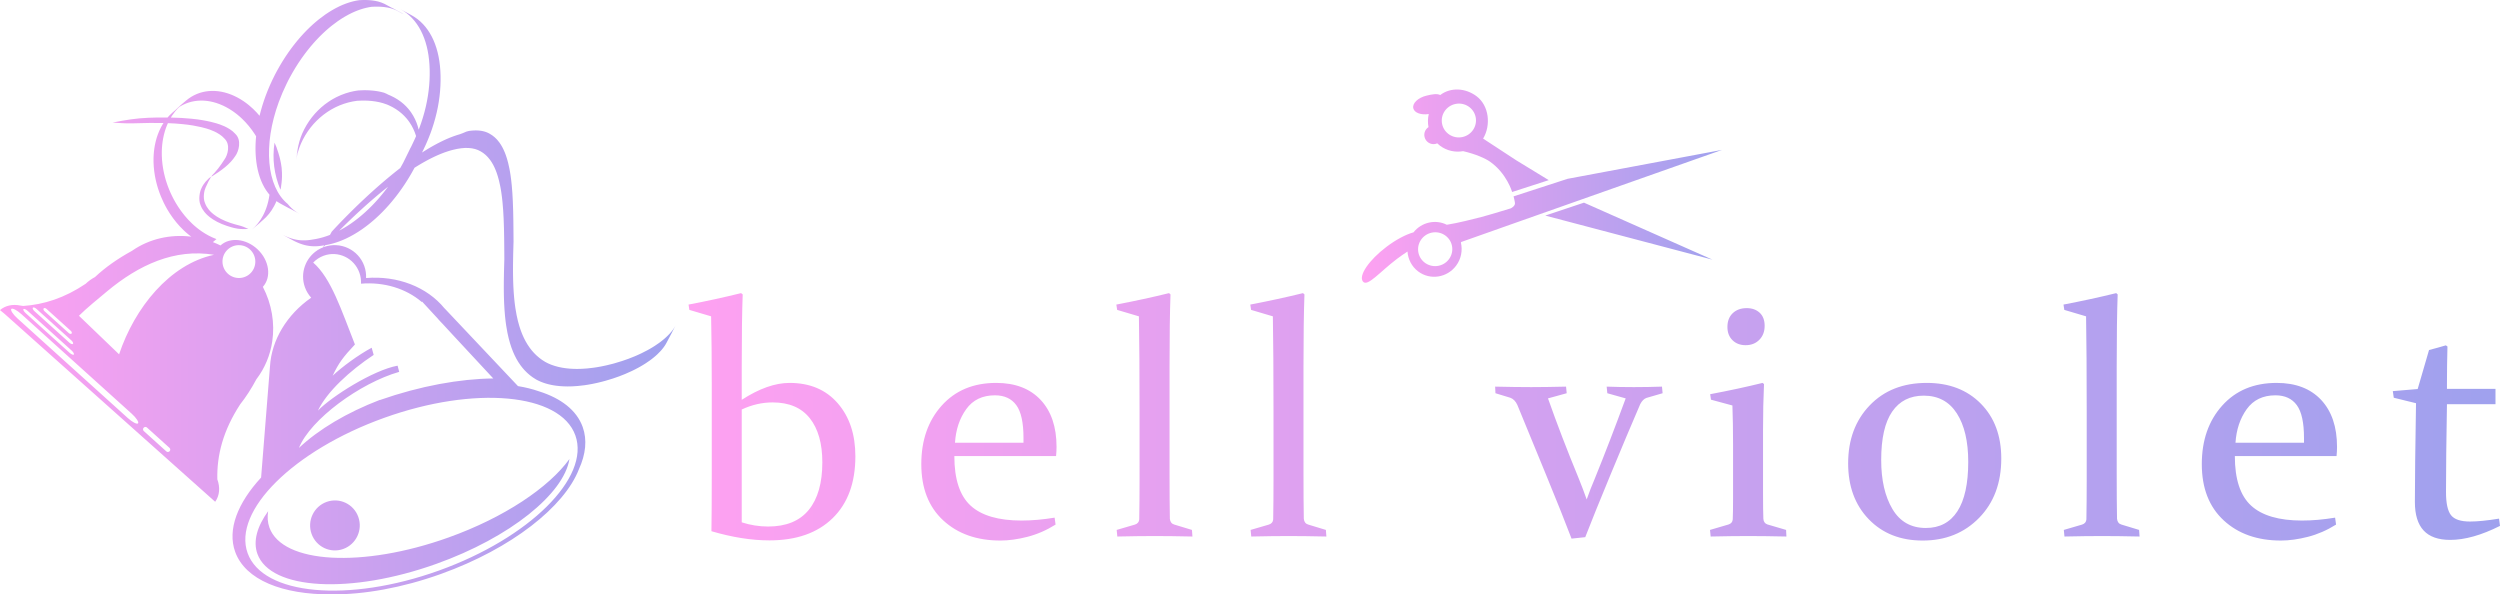 <?xml version="1.0" encoding="utf-8"?>
<!-- Generator: Adobe Illustrator 16.0.0, SVG Export Plug-In . SVG Version: 6.00 Build 0)  -->
<!DOCTYPE svg PUBLIC "-//W3C//DTD SVG 1.1//EN" "http://www.w3.org/Graphics/SVG/1.1/DTD/svg11.dtd">
<svg version="1.1" id="レイヤー_1" xmlns="http://www.w3.org/2000/svg" xmlns:xlink="http://www.w3.org/1999/xlink" x="0px"
	 y="0px" width="488.179px" height="116.06px" viewBox="0 0 488.179 116.06" enable-background="new 0 0 488.179 116.06"
	 xml:space="preserve">
<linearGradient id="SVGID_1_" gradientUnits="userSpaceOnUse" x1="265.932" y1="36.346" x2="336.273" y2="36.346">
	<stop  offset="0" style="stop-color:#FEA1F1"/>
	<stop  offset="1" style="stop-color:#9FA1EE"/>
</linearGradient>
<path fill-rule="evenodd" clip-rule="evenodd" fill="url(#SVGID_1_)" d="M309.304,39.572l25.09,11.131l-32.646-8.608L309.304,39.572
	z M275.977,21.146c-0.23-0.972,0.931-2.079,2.593-2.474c1.03-0.245,2.014-0.448,2.665-0.115c2.059-1.565,4.949-1.377,7.095,0.234
	c2.451,1.844,2.848,5.654,1.279,8.274l6.476,4.239l6.34,3.874l-7.151,2.313c0,0-1.03-3.613-4.326-5.926
	c-0.885-0.621-2.775-1.475-5.239-2.047c-1.542,0.274-3.179-0.059-4.524-1.068c-0.19-0.144-0.366-0.299-0.535-0.461
	c-0.102,0.046-0.206,0.084-0.318,0.111c-0.961,0.228-1.927-0.375-2.158-1.347c-0.182-0.766,0.152-1.526,0.77-1.929
	c-0.16-0.839-0.147-1.711,0.056-2.557C277.5,22.503,276.189,22.038,275.977,21.146z M281.603,24.211
	c0.37,1.786,2.135,2.93,3.944,2.555c1.808-0.374,2.974-2.126,2.604-3.911c-0.37-1.786-2.137-2.931-3.945-2.556
	C282.398,20.674,281.232,22.425,281.603,24.211z M285.311,47.263l-0.033,0.143c0.345,1.489,0.057,3.126-0.93,4.46
	c-1.764,2.38-5.083,2.892-7.416,1.14c-1.275-0.959-1.988-2.396-2.089-3.891c-0.652,0.43-1.348,0.904-2.057,1.439
	c-3.415,2.584-5.786,5.556-6.656,4.405c-0.87-1.15,1.193-4.176,4.608-6.759c1.892-1.431,3.801-2.422,5.276-2.829
	c1.592-2.003,4.316-2.583,6.506-1.483c2.131-0.325,5.373-1.156,6.778-1.521c1.447-0.375,5.702-1.677,5.702-1.677
	s0.851-0.395,0.832-1.002c-0.01-0.295-0.275-1.343-0.275-1.343l10.547-3.427l30.167-5.65L295.66,43.601L285.311,47.263z
	 M283.526,47.984c-0.37-1.786-2.136-2.931-3.944-2.556s-2.974,2.127-2.604,3.913c0.371,1.785,2.136,2.93,3.944,2.555
	C282.73,51.521,283.896,49.771,283.526,47.984z"/>
<linearGradient id="SVGID_2_" gradientUnits="userSpaceOnUse" x1="134.453" y1="81.397" x2="488.179" y2="81.397">
	<stop  offset="0" style="stop-color:#FEA1F1"/>
	<stop  offset="1" style="stop-color:#9FA1EE"/>
</linearGradient>
<path fill="url(#SVGID_2_)" d="M163.58,78.737c-2.301-2.645-5.434-3.966-9.402-3.966c-2.826,0-5.941,1.102-9.338,3.305v-6.39
	c0-6.313,0.063-11.048,0.189-14.195l-0.315-0.253c-3.398,0.841-6.818,1.585-10.261,2.236l0.157,1.039l4.25,1.258
	c0.084,4.03,0.125,8.362,0.125,13v18.665c0,4.198-0.021,7.629-0.063,10.294c4.052,1.195,7.829,1.792,11.331,1.792
	c5.255,0,9.365-1.442,12.33-4.327c2.964-2.886,4.447-6.919,4.447-12.102C167.03,84.833,165.88,81.381,163.58,78.737z
	 M157.923,99.574c-1.769,2.161-4.413,3.242-7.932,3.242c-1.737,0-3.456-0.272-5.151-0.818V79.965
	c1.968-0.923,3.979-1.385,6.031-1.385c3.204,0,5.624,1.028,7.257,3.084c1.634,2.058,2.45,4.932,2.45,8.624
	C160.578,94.317,159.692,97.414,157.923,99.574z M194.52,74.771c-4.438,0-7.984,1.479-10.637,4.438
	c-2.652,2.958-3.979,6.767-3.979,11.426c0,4.68,1.42,8.336,4.265,10.969c2.843,2.634,6.574,3.95,11.19,3.95
	c1.615,0,3.368-0.241,5.256-0.724s3.725-1.278,5.509-2.393l-0.189-1.354c-2.288,0.377-4.438,0.567-6.453,0.567
	c-4.512,0-7.827-0.972-9.947-2.912c-2.119-1.94-3.179-5.166-3.179-9.679h19.861c0.064-0.608,0.095-1.207,0.095-1.795
	c0-3.902-1.036-6.961-3.106-9.175C201.133,75.879,198.239,74.771,194.52,74.771z M199.86,86.449h-13.377
	c0.163-2.56,0.893-4.741,2.188-6.548c1.293-1.804,3.165-2.707,5.609-2.707c1.85,0,3.242,0.642,4.177,1.921s1.403,3.41,1.403,6.389
	V86.449z M232.752,103.478l0.095,1.29c-2.833-0.063-5.283-0.094-7.349-0.094c-2.067,0-4.507,0.031-7.318,0.094l-0.126-1.29
	l3.557-1.039c0.523-0.168,0.808-0.503,0.849-1.007c0.042-2.371,0.063-5.016,0.063-7.932V80.563c0-7.807-0.042-14.07-0.126-18.792
	l-4.249-1.258l-0.158-1.039c3.719-0.713,7.149-1.459,10.292-2.236l0.283,0.253c-0.125,3.421-0.188,8.173-0.188,14.258v20.49
	c0,3.758,0.021,6.78,0.063,9.065c0.063,0.609,0.357,0.988,0.882,1.134L232.752,103.478z M258.908,103.478l0.096,1.29
	c-2.834-0.063-5.283-0.094-7.349-0.094c-2.069,0-4.508,0.031-7.32,0.094l-0.127-1.29l3.558-1.039
	c0.524-0.168,0.808-0.503,0.85-1.007c0.042-2.371,0.063-5.016,0.063-7.932V80.563c0-7.807-0.042-14.07-0.125-18.792l-4.25-1.258
	l-0.157-1.039c3.718-0.713,7.149-1.459,10.292-2.236l0.284,0.253c-0.126,3.421-0.189,8.173-0.189,14.258v20.49
	c0,3.758,0.021,6.78,0.063,9.065c0.063,0.609,0.357,0.988,0.882,1.134L258.908,103.478z M324.536,75.495l0.126,1.291l-3.148,0.913
	c-0.482,0.169-0.891,0.577-1.228,1.227c-1.657,3.841-3.583,8.41-5.775,13.708c-2.192,5.299-3.845,9.385-4.958,12.26l-2.676,0.283
	c-1.153-3.042-2.816-7.208-4.989-12.496c-2.172-5.287-4.034-9.82-5.587-13.596c-0.334-0.735-0.797-1.208-1.385-1.418l-2.895-0.881
	l-0.063-1.291c2.644,0.063,4.994,0.095,7.05,0.095c1.888,0,4.154-0.031,6.799-0.095l0.126,1.291l-3.652,1.007
	c1.721,4.89,3.714,10.084,5.98,15.581c0.587,1.448,1.112,2.832,1.575,4.154c0.461-1.322,0.996-2.695,1.604-4.123
	c1.91-4.7,3.914-9.903,6.012-15.612l-3.588-1.007l-0.126-1.291c1.699,0.063,3.472,0.095,5.32,0.095
	C320.948,75.59,322.774,75.559,324.536,75.495z M348.772,103.478l0.063,1.29c-2.896-0.063-5.376-0.094-7.443-0.094
	c-2.066,0-4.518,0.031-7.351,0.094l-0.125-1.29l3.65-1.071c0.484-0.167,0.747-0.492,0.788-0.975
	c0.042-0.818,0.063-2.191,0.063-4.123V86.795c0-2.748-0.042-5.288-0.126-7.617l-4.187-1.133l-0.157-1.07
	c3.676-0.692,7.087-1.426,10.229-2.203l0.284,0.221c-0.126,2.729-0.19,5.729-0.19,9.002V96.08c0,2.519,0.021,4.262,0.064,5.225
	c0.041,0.567,0.303,0.935,0.786,1.102L348.772,103.478z M338.307,66.431c-0.662-0.65-0.992-1.512-0.992-2.582
	c0-1.134,0.346-2.029,1.038-2.69s1.606-0.991,2.738-0.991c1.028,0,1.869,0.299,2.518,0.896c0.651,0.598,0.976,1.453,0.976,2.564
	c0,1.114-0.346,2.021-1.038,2.725c-0.692,0.702-1.585,1.053-2.676,1.053C339.821,67.405,338.967,67.081,338.307,66.431z
	 M376.236,74.771c-4.622,0-8.334,1.463-11.139,4.391c-2.806,2.928-4.207,6.701-4.207,11.316c0,4.489,1.339,8.125,4.017,10.906
	c2.679,2.78,6.192,4.17,10.541,4.17c4.452,0,8.124-1.475,11.011-4.423c2.889-2.948,4.333-6.814,4.333-11.598
	c0-4.449-1.335-8.022-4.001-10.718C384.122,76.118,380.605,74.771,376.236,74.771z M382.223,99.842
	c-1.411,2.173-3.464,3.257-6.162,3.257c-2.886,0-5.059-1.231-6.522-3.697c-1.465-2.466-2.195-5.66-2.195-9.584
	c0-4.22,0.715-7.365,2.147-9.443c1.432-2.077,3.486-3.115,6.162-3.115c2.823,0,4.976,1.153,6.46,3.462
	c1.486,2.309,2.228,5.466,2.228,9.474C384.34,94.455,383.633,97.67,382.223,99.842z M417.705,103.478l0.093,1.29
	c-2.831-0.063-5.282-0.094-7.349-0.094c-2.067,0-4.506,0.031-7.319,0.094l-0.125-1.29l3.558-1.039
	c0.523-0.168,0.807-0.503,0.85-1.007c0.041-2.371,0.063-5.016,0.063-7.932V80.563c0-7.807-0.041-14.07-0.126-18.792l-4.25-1.258
	l-0.157-1.039c3.718-0.713,7.149-1.459,10.292-2.236l0.285,0.253c-0.126,3.421-0.189,8.173-0.189,14.258v20.49
	c0,3.758,0.021,6.78,0.063,9.065c0.063,0.609,0.356,0.988,0.882,1.134L417.705,103.478z M444.564,74.771
	c-4.439,0-7.983,1.479-10.636,4.438c-2.653,2.958-3.979,6.767-3.979,11.426c0,4.68,1.421,8.336,4.265,10.969
	c2.843,2.634,6.573,3.95,11.188,3.95c1.618,0,3.371-0.241,5.259-0.724c1.888-0.482,3.724-1.278,5.506-2.393l-0.188-1.354
	c-2.286,0.377-4.438,0.567-6.452,0.567c-4.511,0-7.827-0.972-9.946-2.912s-3.18-5.166-3.18-9.679h19.861
	c0.063-0.608,0.093-1.207,0.093-1.795c0-3.902-1.035-6.961-3.104-9.175C451.178,75.879,448.283,74.771,444.564,74.771z
	 M449.904,86.449h-13.376c0.165-2.56,0.895-4.741,2.187-6.548c1.297-1.804,3.166-2.707,5.611-2.707c1.849,0,3.242,0.642,4.177,1.921
	s1.402,3.41,1.402,6.389V86.449z M488.179,102.691c-3.63,1.825-6.872,2.737-9.726,2.737c-2.327,0-4.057-0.614-5.192-1.842
	c-1.136-1.228-1.702-3.079-1.702-5.554c0-4.071,0.073-10.503,0.22-19.296l-4.344-1.07l-0.188-1.29l4.856-0.409l2.218-7.617
	c1.203-0.315,2.295-0.617,3.283-0.913l0.314,0.221c-0.063,2.539-0.096,4.91-0.096,7.113v1.165h9.476v2.989h-9.476
	c-0.125,7.095-0.188,12.812-0.188,17.154c0,2.184,0.325,3.688,0.976,4.517c0.651,0.829,1.888,1.244,3.714,1.244
	c1.449,0,3.337-0.188,5.666-0.567L488.179,102.691z"/>
<linearGradient id="_mark_1_" gradientUnits="userSpaceOnUse" x1="0" y1="58.03" x2="131.947" y2="58.03">
	<stop  offset="0" style="stop-color:#FEA1F1"/>
	<stop  offset="1" style="stop-color:#9FA1EE"/>
</linearGradient>
<path id="_mark" fill-rule="evenodd" clip-rule="evenodd" fill="url(#_mark_1_)" d="M40.146,36.631
	c-0.249,0.507-0.571,1.97-0.119,3.008c0.381,1.064,1.195,1.784,1.194,1.781c-0.006,0.002,0.752,0.75,1.924,1.338
	c1.148,0.607,2.684,1.044,3.21,1.173c0.972,0.241,1.452,0.444,2.15,0.776c-1.077,0.052-1.791,0.051-2.795-0.188
	c-0.546-0.126-2.12-0.573-3.302-1.2c-1.207-0.607-1.993-1.386-1.986-1.389c0.001,0.002-0.851-0.74-1.256-1.864
	c-0.481-1.09-0.142-2.679,0.144-3.244c0.45-1.026,1.08-1.701,2.089-2.521C40.807,35.174,40.548,35.703,40.146,36.631z
	 M131.181,64.971c0.05-0.085,0.099-0.169,0.144-0.253c-0.393,0.742-0.785,1.483-1.178,2.225c-0.054,0.102-0.112,0.204-0.173,0.306
	c-0.019,0.03-0.039,0.062-0.058,0.092c-0.044,0.071-0.089,0.142-0.137,0.213c-0.024,0.035-0.049,0.071-0.074,0.106
	c-0.047,0.067-0.094,0.134-0.144,0.2c-0.027,0.036-0.054,0.071-0.082,0.107c-0.052,0.067-0.106,0.135-0.161,0.202
	c-0.027,0.033-0.054,0.066-0.082,0.1c-0.063,0.075-0.129,0.15-0.196,0.226c-0.021,0.023-0.042,0.047-0.064,0.071
	c-0.184,0.201-0.38,0.4-0.589,0.599c-0.021,0.02-0.043,0.039-0.064,0.059c-0.083,0.077-0.169,0.155-0.256,0.232
	c-0.031,0.027-0.063,0.054-0.094,0.082c-0.081,0.07-0.164,0.14-0.248,0.21c-0.034,0.027-0.068,0.056-0.104,0.084
	c-0.085,0.07-0.173,0.139-0.261,0.207c-0.033,0.026-0.066,0.054-0.1,0.079c-0.1,0.076-0.201,0.152-0.304,0.228
	c-0.024,0.017-0.047,0.034-0.071,0.052c-0.26,0.188-0.532,0.374-0.814,0.556c-0.024,0.016-0.05,0.032-0.075,0.048
	c-0.114,0.073-0.229,0.146-0.347,0.217c-0.04,0.025-0.081,0.05-0.121,0.074c-0.105,0.063-0.211,0.126-0.319,0.188
	c-0.045,0.026-0.09,0.053-0.136,0.079c-0.107,0.061-0.215,0.122-0.325,0.182c-0.028,0.016-0.056,0.032-0.084,0.048
	c-0.014,0.008-0.028,0.015-0.042,0.022c-0.188,0.102-0.378,0.202-0.572,0.301l-0.001,0.001c-0.191,0.098-0.386,0.193-0.583,0.288
	c-0.033,0.016-0.065,0.031-0.098,0.047c-0.403,0.191-0.816,0.377-1.242,0.555c-0.014,0.007-0.027,0.013-0.041,0.019
	c-0.009,0.004-0.02,0.008-0.029,0.011c-0.37,0.155-0.747,0.304-1.131,0.446c-0.005,0.002-0.009,0.004-0.013,0.006
	c-0.388,0.143-0.782,0.281-1.183,0.413c-0.009,0.002-0.018,0.006-0.027,0.01c-0.012,0.004-0.023,0.006-0.035,0.011
	c-0.458,0.148-0.923,0.291-1.396,0.424c-0.246,0.078-0.479,0.131-0.717,0.192c-0.042,0.011-0.084,0.021-0.127,0.032
	c-0.131,0.034-0.261,0.063-0.393,0.095c-0.161,0.038-0.322,0.079-0.481,0.115c-0.21,0.048-0.418,0.09-0.628,0.133
	c-0.093,0.019-0.187,0.041-0.279,0.059c-0.009,0.002-0.018,0.004-0.026,0.006c-0.277,0.054-0.553,0.102-0.826,0.146
	c-0.083,0.014-0.165,0.026-0.248,0.038c-0.142,0.021-0.286,0.046-0.426,0.066c-0.041,0.004-0.081,0.007-0.121,0.013
	c-0.379,0.051-0.755,0.096-1.126,0.128c-0.006,0.001-0.011,0.002-0.016,0.002c-0.035,0.004-0.067,0.005-0.102,0.007
	c-0.292,0.025-0.582,0.044-0.868,0.058c-0.037,0.002-0.075,0.006-0.111,0.008c-0.087,0.004-0.172,0.003-0.259,0.006
	c-0.175,0.004-0.348,0.009-0.521,0.01c-0.049,0-0.101,0.003-0.15,0.003c-0.086,0-0.17-0.005-0.255-0.006
	c-0.136-0.002-0.272-0.005-0.406-0.01c-0.05-0.002-0.103-0.001-0.153-0.003c-0.095-0.005-0.188-0.013-0.282-0.019
	c-0.114-0.007-0.227-0.014-0.339-0.022c-0.035-0.003-0.07-0.004-0.104-0.007c-0.129-0.011-0.255-0.026-0.382-0.042
	c-0.078-0.008-0.157-0.014-0.234-0.024c-0.012-0.002-0.023-0.003-0.035-0.003c-0.2-0.026-0.397-0.055-0.591-0.089
	c-0.018-0.003-0.035-0.007-0.053-0.01c-0.054-0.01-0.106-0.021-0.159-0.031c-0.111-0.02-0.223-0.039-0.331-0.063
	c-0.062-0.014-0.122-0.03-0.183-0.043c-0.059-0.014-0.117-0.027-0.176-0.042c-0.049-0.012-0.1-0.021-0.149-0.035
	c-0.151-0.039-0.301-0.081-0.448-0.125c-0.013-0.004-0.025-0.008-0.038-0.012c-0.151-0.046-0.3-0.095-0.446-0.146
	c-0.043-0.016-0.083-0.032-0.125-0.049c-0.056-0.021-0.111-0.042-0.167-0.063c-0.051-0.02-0.103-0.037-0.153-0.059
	c-0.095-0.038-0.186-0.081-0.278-0.123c-0.047-0.021-0.096-0.041-0.143-0.063c-0.009-0.004-0.019-0.008-0.028-0.012
	c-0.14-0.065-0.276-0.135-0.407-0.207c-0.042-0.021-0.082-0.044-0.122-0.067c-0.217-0.127-0.425-0.262-0.627-0.401
	c-0.009-0.006-0.018-0.012-0.027-0.017c-0.165-0.116-0.324-0.235-0.479-0.359c-0.04-0.031-0.077-0.064-0.116-0.097
	c-0.125-0.103-0.248-0.208-0.368-0.316c-0.05-0.046-0.101-0.093-0.151-0.141c-0.107-0.102-0.213-0.206-0.316-0.313
	c-0.044-0.047-0.09-0.092-0.133-0.14c-0.025-0.026-0.051-0.051-0.075-0.078c-0.095-0.105-0.188-0.213-0.278-0.322
	c-0.021-0.024-0.043-0.048-0.063-0.073c-0.119-0.145-0.235-0.293-0.347-0.445c-0.009-0.012-0.017-0.027-0.027-0.039
	c-0.149-0.205-0.293-0.414-0.43-0.631c-0.003-0.006-0.007-0.01-0.011-0.016c-0.039-0.063-0.074-0.128-0.113-0.191
	c-0.084-0.141-0.169-0.281-0.25-0.427c-0.008-0.014-0.017-0.027-0.024-0.042c-0.046-0.084-0.087-0.172-0.132-0.258
	c-0.059-0.113-0.119-0.226-0.175-0.343c-0.01-0.021-0.021-0.04-0.031-0.061c-0.038-0.079-0.071-0.162-0.107-0.242
	c-0.058-0.127-0.116-0.254-0.17-0.384c-0.012-0.028-0.025-0.056-0.038-0.084c-0.03-0.072-0.055-0.148-0.084-0.221
	c-0.055-0.139-0.109-0.277-0.161-0.418c-0.015-0.042-0.032-0.081-0.047-0.122c-0.022-0.061-0.039-0.123-0.06-0.184
	c-0.059-0.17-0.115-0.341-0.168-0.515c-0.017-0.053-0.036-0.104-0.052-0.158c-0.013-0.039-0.021-0.079-0.033-0.117
	c-0.075-0.251-0.145-0.506-0.21-0.766c-0.009-0.034-0.021-0.068-0.029-0.104c-0.002-0.009-0.004-0.017-0.006-0.025
	c-0.082-0.332-0.156-0.671-0.226-1.013c-0.008-0.04-0.018-0.078-0.025-0.116c-0.009-0.043-0.015-0.088-0.023-0.131
	c-0.077-0.398-0.146-0.802-0.208-1.212c-0.003-0.02-0.007-0.039-0.01-0.058c-0.016-0.104-0.028-0.21-0.042-0.314
	c-0.02-0.147-0.041-0.294-0.059-0.443c-0.018-0.146-0.035-0.292-0.051-0.439c-0.015-0.137-0.03-0.272-0.044-0.409
	c-0.006-0.059-0.013-0.115-0.019-0.172c-0.006-0.069-0.011-0.14-0.017-0.209c-0.025-0.275-0.048-0.552-0.068-0.83
	c-0.007-0.087-0.014-0.173-0.02-0.26c-0.024-0.358-0.044-0.721-0.062-1.084c-0.001-0.028-0.003-0.057-0.005-0.084
	c-0.003-0.082-0.005-0.166-0.009-0.249c-0.008-0.202-0.016-0.404-0.022-0.608c-0.004-0.129-0.008-0.259-0.011-0.389
	c-0.005-0.193-0.009-0.389-0.012-0.583c-0.002-0.132-0.004-0.264-0.006-0.396c-0.002-0.195-0.003-0.391-0.004-0.587
	c-0.001-0.133-0.002-0.265-0.002-0.398c0-0.166,0.001-0.334,0.002-0.501c0-0.145,0-0.289,0.001-0.435
	c0-0.033,0.001-0.068,0.001-0.103c0.006-0.586,0.015-1.173,0.028-1.76c0.001-0.082,0.003-0.162,0.005-0.242
	c0.013-0.521,0.026-1.043,0.042-1.563c0.001-0.058,0.003-0.115,0.004-0.172c0.007-0.218,0.014-0.437,0.021-0.654
	c-0.003-0.373-0.006-0.746-0.008-1.119c-0.002-0.282-0.004-0.563-0.006-0.844c0-0.027,0-0.056,0-0.083
	c-0.005-0.641-0.011-1.278-0.02-1.912c0-0.04-0.001-0.08-0.001-0.121c-0.009-0.65-0.021-1.298-0.037-1.936
	c0-0.011,0-0.021-0.001-0.03c-0.016-0.623-0.037-1.239-0.064-1.846c-0.002-0.052-0.005-0.104-0.007-0.155
	c-0.022-0.482-0.049-0.959-0.08-1.428c-0.003-0.045-0.006-0.09-0.009-0.134c-0.033-0.473-0.07-0.937-0.114-1.393
	c-0.006-0.06-0.012-0.118-0.017-0.179c-0.025-0.246-0.051-0.491-0.08-0.734c-0.007-0.064-0.014-0.131-0.022-0.195
	c-0.036-0.297-0.075-0.591-0.117-0.878l0-0.003c-0.013-0.087-0.027-0.173-0.042-0.259c-0.022-0.144-0.044-0.289-0.069-0.431
	c-0.019-0.109-0.039-0.215-0.06-0.322c-0.021-0.113-0.041-0.227-0.063-0.337c-0.064-0.325-0.135-0.638-0.211-0.944
	c-0.013-0.056-0.026-0.11-0.041-0.165c-0.057-0.226-0.118-0.447-0.182-0.664c-0.013-0.041-0.024-0.084-0.037-0.125
	c-0.067-0.222-0.138-0.438-0.212-0.649c-0.01-0.028-0.021-0.056-0.032-0.084c-0.062-0.169-0.125-0.337-0.191-0.498
	c-0.03-0.072-0.062-0.142-0.093-0.213c-0.044-0.101-0.087-0.202-0.133-0.301c-0.058-0.123-0.119-0.24-0.18-0.358
	c-0.023-0.044-0.045-0.091-0.069-0.134c-0.046-0.086-0.096-0.167-0.145-0.249c-0.044-0.076-0.088-0.154-0.134-0.228
	c-0.018-0.029-0.038-0.056-0.057-0.084c-0.078-0.121-0.157-0.241-0.241-0.355c-0.007-0.01-0.015-0.02-0.022-0.028
	c-0.12-0.162-0.246-0.314-0.376-0.461c-0.042-0.049-0.086-0.095-0.129-0.142c-0.089-0.094-0.18-0.184-0.273-0.271
	c-0.047-0.044-0.094-0.089-0.143-0.131c-0.107-0.093-0.218-0.181-0.331-0.264c-0.039-0.029-0.075-0.061-0.114-0.088
	c-0.146-0.103-0.297-0.199-0.454-0.287c-0.163-0.097-0.333-0.182-0.51-0.256c-0.01-0.004-0.02-0.009-0.029-0.013
	c-0.173-0.072-0.353-0.135-0.538-0.187c-0.015-0.005-0.03-0.009-0.045-0.013c-0.185-0.051-0.376-0.093-0.573-0.124
	c-0.015-0.003-0.031-0.005-0.047-0.007c-0.194-0.03-0.393-0.051-0.598-0.063c-0.015-0.001-0.03-0.002-0.045-0.003
	c-0.21-0.011-0.427-0.012-0.649-0.005c-0.013,0-0.027,0-0.041,0.001c-0.204,0.008-0.415,0.026-0.629,0.05
	c-0.058,0.006-0.116,0.013-0.175,0.02c-0.185,0.023-0.374,0.054-0.565,0.088c-0.048,0.009-0.095,0.015-0.144,0.024
	c-0.255,0.048-0.514,0.106-0.78,0.174v-0.001c-0.146,0.036-0.292,0.074-0.439,0.115c-0.116,0.032-0.232,0.068-0.349,0.104
	c-0.055,0.017-0.11,0.032-0.167,0.05c-0.056,0.018-0.112,0.038-0.169,0.057c-0.158,0.052-0.316,0.105-0.476,0.162
	c-0.068,0.024-0.138,0.05-0.208,0.075c-0.166,0.062-0.332,0.126-0.499,0.192c-0.048,0.02-0.096,0.037-0.145,0.058
	c-0.157,0.063-0.314,0.131-0.473,0.199c-0.03,0.013-0.06,0.024-0.09,0.038c-0.19,0.084-0.381,0.169-0.573,0.26
	c-0.046,0.021-0.093,0.045-0.139,0.066c-0.145,0.068-0.289,0.138-0.434,0.21c-0.07,0.034-0.14,0.07-0.209,0.104
	c-0.119,0.061-0.238,0.121-0.357,0.183c-0.11,0.058-0.222,0.117-0.332,0.176c-0.05,0.027-0.101,0.054-0.15,0.081
	c-0.147,0.079-0.294,0.16-0.44,0.243c-0.022,0.012-0.044,0.024-0.066,0.036c-0.172,0.098-0.346,0.197-0.519,0.299
	c-0.029,0.017-0.059,0.034-0.088,0.052c-0.141,0.083-0.281,0.166-0.42,0.25c-0.054,0.032-0.107,0.066-0.161,0.099
	c-0.117,0.07-0.234,0.144-0.352,0.216c-0.06,0.037-0.12,0.075-0.18,0.113c-0.039,0.024-0.078,0.05-0.116,0.073
	c-0.021,0.04-0.042,0.08-0.063,0.12c-0.007,0.013-0.015,0.025-0.022,0.04c-0.17,0.315-0.344,0.627-0.521,0.936
	c-0.044,0.078-0.09,0.154-0.135,0.231c-0.135,0.232-0.271,0.461-0.41,0.688c-0.061,0.101-0.122,0.199-0.183,0.298
	c-0.139,0.224-0.28,0.444-0.423,0.664c-0.049,0.077-0.099,0.154-0.149,0.231c-0.188,0.284-0.378,0.564-0.571,0.84
	c-0.014,0.02-0.027,0.04-0.04,0.06c-0.049,0.07-0.101,0.138-0.15,0.207c-0.123,0.173-0.246,0.345-0.371,0.514
	c-0.072,0.098-0.144,0.193-0.217,0.29c-0.122,0.161-0.243,0.321-0.366,0.479c-0.074,0.095-0.147,0.188-0.221,0.281
	c-0.128,0.162-0.257,0.32-0.388,0.479c-0.069,0.084-0.138,0.17-0.208,0.254c-0.158,0.188-0.318,0.374-0.478,0.559
	c-0.038,0.042-0.075,0.087-0.112,0.129c-0.005,0.006-0.01,0.012-0.015,0.018c-0.192,0.218-0.386,0.431-0.583,0.642
	c-0.064,0.068-0.129,0.135-0.194,0.203c-0.135,0.144-0.271,0.287-0.409,0.427c-0.079,0.08-0.159,0.159-0.239,0.238
	c-0.124,0.123-0.247,0.246-0.372,0.366c-0.087,0.084-0.174,0.166-0.262,0.248c-0.119,0.112-0.238,0.223-0.358,0.332
	c-0.045,0.042-0.09,0.085-0.136,0.126s-0.092,0.08-0.138,0.121c-0.118,0.104-0.235,0.207-0.354,0.309
	c-0.092,0.079-0.184,0.157-0.276,0.235c-0.123,0.103-0.245,0.202-0.369,0.302c-0.088,0.072-0.176,0.145-0.265,0.215
	c-0.135,0.105-0.271,0.209-0.407,0.312c-0.078,0.06-0.155,0.12-0.232,0.177c-0.194,0.144-0.389,0.283-0.584,0.42
	c-0.019,0.014-0.038,0.027-0.058,0.041c-0.012,0.009-0.025,0.016-0.038,0.025c-0.216,0.148-0.434,0.292-0.652,0.432
	c-0.074,0.048-0.148,0.093-0.221,0.139c-0.161,0.101-0.323,0.199-0.485,0.295c-0.082,0.048-0.163,0.095-0.245,0.142
	c-0.162,0.093-0.322,0.182-0.484,0.269c-0.075,0.04-0.15,0.081-0.226,0.121c-0.208,0.108-0.417,0.213-0.625,0.312
	c-0.022,0.011-0.045,0.023-0.067,0.034c-0.004,0.002-0.008,0.003-0.012,0.005c-0.05,0.023-0.101,0.046-0.151,0.068
	c-0.146,0.066-0.292,0.133-0.437,0.194c-0.072,0.031-0.144,0.06-0.215,0.089c-0.125,0.052-0.25,0.103-0.375,0.15
	c-0.078,0.03-0.155,0.059-0.232,0.086c-0.12,0.044-0.239,0.088-0.358,0.129c-0.08,0.025-0.159,0.053-0.238,0.078
	c-0.119,0.038-0.238,0.075-0.356,0.11c-0.078,0.023-0.157,0.046-0.235,0.068c-0.122,0.034-0.244,0.064-0.366,0.096
	c-0.074,0.019-0.148,0.038-0.222,0.055c-0.134,0.031-0.268,0.06-0.4,0.087c-0.063,0.013-0.124,0.026-0.186,0.039
	c-0.108,0.02-0.217,0.036-0.326,0.054c-0.175,0.188-0.304,0.329-0.385,0.419c0.044-0.018,0.086-0.039,0.132-0.056
	c3.2-1.148,6.723,0.505,7.869,3.695c0.281,0.781,0.391,1.58,0.354,2.362c6.126-0.497,11.884,1.725,15.308,5.915l0.007-0.006
	l14.348,15.197c1.472,0.24,2.833,0.579,4.071,1.011c4.315,1.348,7.387,3.689,8.564,6.966c0.907,2.523,0.595,5.335-0.721,8.221
	c-2.819,7.342-13.164,15.528-26.923,20.472c-7.644,2.746-15.109,4.047-21.413,4c-9.564,0.054-16.832-2.822-18.803-8.311
	c-1.56-4.341,0.48-9.53,5.066-14.502l1.734-21.723h0.002c0.301-5.105,3.274-10.086,8.044-13.4c-0.522-0.577-0.946-1.262-1.225-2.039
	c-0.995-2.769,0.129-5.781,2.534-7.282c-0.013-0.021-0.024-0.042-0.038-0.064c0,0,0.001-0.002,0.004-0.006
	c0.003-0.004,0.006-0.009,0.011-0.016l0.039,0.075c0.307-0.19,0.637-0.351,0.984-0.488l0.22-0.404
	c-0.014,0.002-0.028,0.004-0.041,0.007c-0.167,0.031-0.33,0.059-0.49,0.081c-0.055,0.009-0.109,0.015-0.163,0.021
	c-0.106,0.013-0.211,0.025-0.315,0.035c-0.059,0.005-0.118,0.012-0.177,0.016c-0.099,0.008-0.197,0.013-0.294,0.018
	c-0.055,0.002-0.11,0.004-0.164,0.006c-0.116,0.003-0.229,0.003-0.342,0.001c-0.032,0-0.064,0-0.095,0
	c-0.143-0.005-0.283-0.013-0.421-0.023c-0.041-0.004-0.081-0.009-0.122-0.013c-0.099-0.01-0.197-0.02-0.294-0.033
	c-0.049-0.007-0.097-0.015-0.145-0.021c-0.09-0.015-0.18-0.029-0.269-0.047c-0.046-0.009-0.092-0.017-0.137-0.026
	c-0.099-0.021-0.197-0.044-0.294-0.068c-0.026-0.006-0.052-0.011-0.077-0.018c-0.007-0.002-0.013-0.004-0.019-0.005
	c-0.146-0.039-0.291-0.082-0.434-0.128c-0.035-0.011-0.07-0.022-0.104-0.034c-0.118-0.04-0.234-0.081-0.351-0.125
	c-0.032-0.012-0.064-0.023-0.095-0.036c-0.139-0.054-0.277-0.111-0.414-0.172c-0.035-0.015-0.07-0.031-0.105-0.047
	c-0.108-0.049-0.216-0.099-0.323-0.151c-0.025-0.012-0.049-0.022-0.074-0.035c-0.035-0.018-0.071-0.035-0.107-0.053
	c-0.075-0.038-0.149-0.077-0.223-0.117l-2.118-1.152c0.074,0.04,0.148,0.079,0.223,0.117c0.056,0.027,0.111,0.054,0.167,0.081
	c0.117,0.058,0.234,0.112,0.352,0.165c0.028,0.013,0.057,0.025,0.085,0.038c0.139,0.063,0.279,0.12,0.419,0.175
	c0.032,0.012,0.064,0.024,0.095,0.036c0.113,0.042,0.227,0.083,0.342,0.121c0.04,0.014,0.08,0.027,0.12,0.04
	c0.138,0.044,0.277,0.085,0.419,0.122c0.046,0.013,0.093,0.023,0.14,0.034c0.083,0.021,0.165,0.04,0.249,0.058
	c0.053,0.012,0.105,0.021,0.159,0.031c0.083,0.015,0.165,0.029,0.249,0.042c0.053,0.009,0.105,0.018,0.158,0.024
	c0.092,0.013,0.186,0.022,0.279,0.031c0.045,0.005,0.089,0.01,0.135,0.014c0.137,0.012,0.276,0.019,0.417,0.023
	c0.033,0,0.066,0,0.099,0c0.112,0.002,0.225,0.002,0.34-0.001c0.053-0.001,0.108-0.004,0.163-0.006
	c0.098-0.004,0.196-0.011,0.297-0.018c0.057-0.005,0.116-0.01,0.175-0.015c0.104-0.011,0.21-0.023,0.318-0.036
	c0.053-0.007,0.105-0.013,0.159-0.021c0.162-0.023,0.325-0.05,0.492-0.081c0.194-0.027,0.389-0.061,0.583-0.098
	c0.062-0.012,0.125-0.025,0.187-0.038c0.133-0.027,0.265-0.055,0.398-0.087c0.075-0.017,0.15-0.036,0.225-0.055
	c0.121-0.03,0.242-0.062,0.363-0.096c0.079-0.021,0.158-0.046,0.237-0.068c0.118-0.036,0.236-0.072,0.355-0.11
	c0.079-0.025,0.158-0.052,0.238-0.079c0.121-0.04,0.241-0.084,0.362-0.128c0.076-0.028,0.152-0.056,0.228-0.085
	c0.041-0.016,0.082-0.033,0.123-0.049l0.338-0.619c0,0,0.002-0.003,0.008-0.01l0.004-0.005c0.043-0.047,0.208-0.23,0.482-0.525
	c0.004-0.005,0.009-0.01,0.014-0.015c0.04-0.043,0.081-0.088,0.125-0.135c0.012-0.013,0.025-0.026,0.037-0.038
	c0.04-0.043,0.081-0.087,0.124-0.134c0.014-0.014,0.027-0.028,0.041-0.042c0.045-0.048,0.091-0.098,0.14-0.149
	c0.014-0.015,0.028-0.029,0.042-0.044c0.061-0.064,0.124-0.131,0.19-0.2c0,0,0,0,0.001-0.002c0.136-0.144,0.284-0.298,0.441-0.462
	c0.02-0.021,0.041-0.041,0.06-0.063c0.06-0.062,0.12-0.124,0.183-0.188c0.022-0.023,0.045-0.048,0.069-0.072
	c0.06-0.062,0.12-0.124,0.182-0.188c0.028-0.028,0.055-0.057,0.083-0.085c0.063-0.065,0.127-0.131,0.192-0.197
	c0.027-0.028,0.053-0.055,0.08-0.082c0.075-0.076,0.152-0.154,0.23-0.233c0.018-0.019,0.036-0.037,0.055-0.056
	c0.096-0.098,0.195-0.197,0.295-0.299c0.021-0.021,0.044-0.044,0.066-0.065c0.08-0.081,0.162-0.163,0.245-0.246
	c0.033-0.032,0.066-0.066,0.098-0.098c0.072-0.072,0.144-0.144,0.217-0.217c0.042-0.041,0.084-0.083,0.126-0.125
	c0.067-0.067,0.136-0.135,0.205-0.202c0.044-0.043,0.088-0.087,0.133-0.131c0.073-0.073,0.148-0.146,0.223-0.219
	c0.041-0.041,0.082-0.08,0.123-0.12c0.089-0.088,0.18-0.176,0.271-0.265c0.029-0.028,0.057-0.056,0.087-0.084
	c0.119-0.114,0.238-0.229,0.359-0.346c0.042-0.04,0.085-0.082,0.127-0.122c0.083-0.078,0.165-0.158,0.248-0.237
	c0.052-0.049,0.104-0.099,0.157-0.148c0.076-0.072,0.152-0.144,0.229-0.217c0.056-0.052,0.112-0.105,0.169-0.158
	c0.075-0.071,0.151-0.143,0.228-0.214c0.058-0.055,0.117-0.109,0.176-0.164c0.078-0.073,0.156-0.146,0.235-0.219
	c0.057-0.054,0.113-0.104,0.17-0.158c0.099-0.091,0.199-0.183,0.298-0.274c0.039-0.036,0.077-0.071,0.116-0.106
	c0.135-0.123,0.271-0.247,0.407-0.371c0.061-0.055,0.123-0.109,0.184-0.165c0.081-0.073,0.162-0.146,0.244-0.219
	c0.067-0.062,0.135-0.122,0.203-0.182c0.079-0.07,0.157-0.14,0.236-0.21c0.069-0.062,0.139-0.123,0.209-0.184
	c0.078-0.069,0.156-0.138,0.234-0.207c0.072-0.063,0.144-0.125,0.216-0.188c0.081-0.071,0.163-0.142,0.245-0.213
	c0.068-0.06,0.137-0.118,0.206-0.178c0.099-0.086,0.199-0.172,0.299-0.257c0.097-0.083,0.194-0.165,0.292-0.248
	c0.102-0.087,0.205-0.175,0.308-0.261c0.073-0.061,0.145-0.121,0.218-0.182c0.083-0.07,0.167-0.141,0.251-0.21
	c0.076-0.063,0.153-0.126,0.229-0.19c0.082-0.066,0.164-0.134,0.246-0.201c0.077-0.063,0.153-0.125,0.23-0.188
	c0.084-0.069,0.168-0.137,0.253-0.205c0.077-0.062,0.153-0.124,0.229-0.186c0.086-0.068,0.173-0.138,0.259-0.206
	c0.077-0.06,0.152-0.12,0.228-0.18c0.112-0.088,0.224-0.176,0.336-0.264c0.079-0.061,0.157-0.122,0.236-0.183
	c0.022-0.038,0.044-0.075,0.066-0.112c0.173-0.303,0.344-0.607,0.51-0.916c0.124-0.229,0.931-1.898,1.146-2.332l0.303-0.63
	l0.014,0.009c0.086-0.179,0.171-0.354,0.248-0.509c0.059-0.12,0.114-0.24,0.171-0.36c0.124-0.258,0.248-0.516,0.364-0.773
	c0.068-0.149,0.131-0.299,0.196-0.448c0.023-0.056,0.047-0.11,0.07-0.165c-0.006-0.021-0.01-0.041-0.017-0.062
	c-0.008-0.028-0.018-0.056-0.027-0.084c-0.059-0.186-0.123-0.368-0.191-0.548c-0.013-0.032-0.024-0.065-0.037-0.098
	c-0.075-0.192-0.158-0.382-0.245-0.567c-0.02-0.041-0.039-0.082-0.059-0.122c-0.094-0.194-0.193-0.385-0.299-0.571
	c-0.011-0.019-0.022-0.038-0.034-0.057c-0.122-0.211-0.251-0.416-0.389-0.615c-0.005-0.008-0.01-0.016-0.015-0.022
	c-0.083-0.121-0.17-0.239-0.26-0.355c-0.041-0.053-0.083-0.104-0.125-0.156c-0.051-0.063-0.101-0.126-0.152-0.188
	c-0.024-0.028-0.051-0.056-0.076-0.084c-0.101-0.116-0.205-0.229-0.311-0.341c-0.037-0.037-0.072-0.074-0.109-0.111
	c-0.13-0.132-0.264-0.261-0.403-0.385c-0.006-0.006-0.013-0.011-0.019-0.017c-0.161-0.144-0.33-0.28-0.502-0.413
	c-0.032-0.024-0.063-0.05-0.095-0.073c-0.173-0.13-0.351-0.254-0.534-0.373c-0.038-0.024-0.075-0.049-0.113-0.072
	c-0.189-0.12-0.382-0.235-0.583-0.344c-0.021-0.012-0.044-0.022-0.066-0.034c-0.191-0.103-0.388-0.198-0.589-0.29
	c-0.038-0.018-0.074-0.035-0.112-0.052c-0.132-0.058-0.267-0.113-0.402-0.167l0,0.003c-0.236-0.093-0.478-0.173-0.725-0.246
	c-0.206-0.061-0.415-0.114-0.625-0.162c-0.049-0.012-0.099-0.022-0.148-0.033c-0.201-0.043-0.403-0.082-0.607-0.115
	c-0.015-0.003-0.031-0.006-0.047-0.009c-0.217-0.034-0.436-0.062-0.653-0.086c-0.056-0.006-0.111-0.011-0.167-0.017
	c-0.19-0.019-0.379-0.033-0.568-0.044c-0.032-0.002-0.063-0.005-0.096-0.006c-0.217-0.013-0.432-0.019-0.646-0.021
	c-0.061,0-0.121,0-0.181,0c-0.131,0-0.262,0.002-0.391,0.004c-0.299,0.006-0.595,0.017-0.879,0.036
	c-0.281,0.034-0.56,0.078-0.836,0.13c-0.022,0.005-0.045,0.008-0.068,0.013c-0.282,0.055-0.563,0.118-0.84,0.191
	c-0.079,0.021-0.157,0.048-0.235,0.07c-0.202,0.058-0.403,0.114-0.602,0.181c-0.182,0.062-0.361,0.132-0.541,0.201
	c-0.1,0.038-0.202,0.072-0.301,0.112c-0.023,0.011-0.046,0.021-0.069,0.03c-0.234,0.099-0.466,0.203-0.694,0.314
	c-0.031,0.015-0.063,0.03-0.095,0.046c-0.234,0.116-0.464,0.24-0.692,0.369c-0.055,0.031-0.109,0.063-0.163,0.096
	c-0.164,0.097-0.325,0.198-0.485,0.301c-0.094,0.061-0.187,0.12-0.279,0.184c-0.148,0.101-0.293,0.206-0.438,0.313
	c-0.083,0.062-0.169,0.121-0.251,0.185c-0.125,0.096-0.245,0.198-0.366,0.299c-0.108,0.089-0.218,0.177-0.323,0.269
	c-0.121,0.106-0.236,0.218-0.354,0.328c-0.099,0.093-0.201,0.185-0.297,0.281c-0.118,0.116-0.229,0.239-0.343,0.359
	c-0.09,0.098-0.184,0.191-0.272,0.291c-0.114,0.129-0.222,0.263-0.332,0.396c-0.082,0.099-0.166,0.195-0.245,0.297
	c-0.11,0.142-0.214,0.288-0.32,0.435c-0.072,0.1-0.147,0.196-0.216,0.298c-0.107,0.157-0.208,0.32-0.31,0.482
	c-0.061,0.096-0.124,0.189-0.183,0.287c-0.11,0.184-0.211,0.374-0.313,0.564c-0.044,0.081-0.091,0.159-0.134,0.241
	c-0.141,0.274-0.274,0.555-0.399,0.841c-0.422,0.967-0.727,2.048-0.919,3.182c0.089-0.521,0.178-1.044,0.267-1.566
	c0.03-0.176,0.067-0.347,0.102-0.52c-0.151,0.527-0.274,1.077-0.37,1.639c0.089-0.522,0.178-1.045,0.266-1.567
	c0.192-1.134,0.497-2.214,0.919-3.183c0.124-0.285,0.258-0.565,0.398-0.84c0.046-0.089,0.097-0.173,0.144-0.261
	c0.099-0.184,0.197-0.367,0.303-0.545c0.06-0.101,0.125-0.196,0.187-0.294c0.101-0.16,0.2-0.321,0.306-0.477
	c0.069-0.101,0.144-0.197,0.215-0.296c0.106-0.146,0.21-0.295,0.322-0.437c0.077-0.099,0.159-0.192,0.238-0.289
	c0.112-0.136,0.223-0.273,0.339-0.404c0.084-0.095,0.173-0.185,0.258-0.276c0.119-0.127,0.236-0.254,0.359-0.377
	c0.09-0.089,0.184-0.173,0.276-0.26c0.125-0.118,0.249-0.237,0.377-0.35c0.095-0.083,0.194-0.162,0.291-0.242
	c0.107-0.089,0.212-0.183,0.322-0.268c0.026-0.021,0.054-0.039,0.08-0.06c0.076-0.059,0.154-0.114,0.232-0.171
	c0.148-0.11,0.298-0.218,0.449-0.321c0.092-0.063,0.185-0.121,0.277-0.182c0.083-0.053,0.163-0.109,0.247-0.161
	c0.08-0.049,0.163-0.095,0.244-0.144c0.052-0.03,0.104-0.062,0.156-0.092c0.21-0.119,0.422-0.235,0.638-0.344
	c0.02-0.01,0.041-0.02,0.062-0.029c0.026-0.013,0.053-0.025,0.08-0.038c0.24-0.117,0.482-0.228,0.728-0.33
	c0.013-0.005,0.024-0.011,0.038-0.016c0.008-0.004,0.018-0.009,0.026-0.012c0.114-0.047,0.23-0.085,0.345-0.128
	c0.16-0.061,0.318-0.124,0.48-0.179c0.009-0.003,0.018-0.007,0.027-0.01c0.201-0.067,0.406-0.124,0.61-0.182
	c0.065-0.019,0.13-0.041,0.195-0.059c0.003-0.001,0.004-0.001,0.006-0.002c0.259-0.068,0.521-0.128,0.785-0.181
	c0.015-0.003,0.03-0.005,0.044-0.008c0.03-0.006,0.06-0.01,0.09-0.016c0.126-0.023,0.254-0.048,0.382-0.067
	c0.132-0.021,0.264-0.039,0.397-0.056c0.014-0.002,0.027-0.003,0.042-0.005c0.286-0.021,0.583-0.03,0.883-0.037
	c0.039,0,0.076-0.004,0.116-0.004c0.09-0.002,0.182,0,0.272,0c0.06,0.001,0.118,0,0.177,0.001c0.206,0.003,0.412,0.008,0.62,0.019
	c0.011,0,0.022,0.001,0.033,0.002c0.026,0.001,0.052,0.003,0.078,0.005c0.194,0.012,0.388,0.027,0.583,0.046
	c0.056,0.006,0.111,0.011,0.166,0.018c0.048,0.005,0.097,0.008,0.145,0.015c0.168,0.02,0.336,0.043,0.504,0.069
	c0.019,0.003,0.038,0.007,0.057,0.011c0.132,0.021,0.264,0.043,0.395,0.069c0.069,0.014,0.137,0.03,0.206,0.045
	c0.049,0.011,0.098,0.021,0.147,0.032c0.201,0.047,0.402,0.097,0.599,0.154c0.008,0.002,0.017,0.006,0.025,0.009
	c0.225,0.081,0.623,0.271,0.835,0.392c0.125,0.05,0.249,0.1,0.369,0.153c0.015,0.007,0.031,0.013,0.045,0.02
	c0.025,0.011,0.048,0.024,0.074,0.036c0.198,0.09,0.391,0.185,0.58,0.285c0.023,0.013,0.048,0.024,0.071,0.037
	c0.2,0.108,0.393,0.224,0.581,0.343c0.038,0.023,0.076,0.048,0.114,0.072c0.184,0.12,0.362,0.244,0.535,0.374
	c0.031,0.023,0.061,0.048,0.092,0.07c0.175,0.136,0.346,0.275,0.51,0.42c0.003,0.003,0.006,0.006,0.009,0.008l0.003,0.003
	c0.141,0.126,0.276,0.257,0.409,0.39c0.033,0.034,0.066,0.067,0.099,0.102c0.116,0.121,0.229,0.244,0.338,0.371
	c0.011,0.013,0.024,0.024,0.035,0.037c0.004,0.005,0.007,0.01,0.012,0.015c0.081,0.096,0.16,0.193,0.237,0.292
	c0.014,0.02,0.03,0.037,0.044,0.056c0.092,0.12,0.182,0.242,0.269,0.367l0,0v0.001c0.142,0.204,0.274,0.414,0.399,0.63
	c0.008,0.014,0.017,0.025,0.024,0.039c0.003,0.005,0.006,0.012,0.01,0.019c0.108,0.189,0.209,0.384,0.306,0.583
	c0.008,0.018,0.018,0.033,0.026,0.051c0.007,0.016,0.013,0.032,0.021,0.048c0.091,0.192,0.176,0.389,0.254,0.589
	c0.002,0.007,0.006,0.013,0.009,0.02c0.006,0.016,0.01,0.032,0.017,0.048c0.071,0.185,0.136,0.371,0.196,0.561
	c0.007,0.022,0.016,0.043,0.023,0.064c0.003,0.011,0.005,0.021,0.008,0.031c0.063,0.205,0.119,0.413,0.17,0.625
	c0.004,0.019,0.01,0.036,0.015,0.055l0,0.001c0.049-0.127,0.101-0.255,0.148-0.382c0.106-0.285,0.21-0.569,0.308-0.854
	c0.007-0.023,0.017-0.046,0.024-0.068c0.11-0.324,0.214-0.646,0.313-0.969c0.026-0.086,0.051-0.17,0.076-0.256
	c0.074-0.247,0.145-0.495,0.212-0.741c0.023-0.086,0.047-0.172,0.07-0.258c0.083-0.317,0.163-0.634,0.236-0.949
	c0.007-0.032,0.014-0.063,0.021-0.095c0.064-0.286,0.125-0.57,0.181-0.854c0.019-0.092,0.036-0.184,0.053-0.275
	c0.046-0.245,0.089-0.488,0.128-0.732c0.013-0.074,0.026-0.149,0.038-0.224c0.048-0.31,0.091-0.617,0.129-0.924
	c0.008-0.065,0.015-0.131,0.022-0.196c0.029-0.247,0.055-0.493,0.076-0.738c0.008-0.092,0.017-0.183,0.024-0.273
	c0.021-0.258,0.038-0.513,0.052-0.769c0.003-0.05,0.006-0.101,0.009-0.15c0.015-0.302,0.024-0.602,0.028-0.9
	c0.002-0.078,0.001-0.155,0.002-0.233c0.001-0.23,0-0.459-0.003-0.688c-0.002-0.085-0.003-0.17-0.005-0.255
	c-0.008-0.296-0.02-0.59-0.037-0.883c-0.307-5.149-2.292-9.023-5.657-10.854c0.706,0.384,1.411,0.768,2.117,1.152
	C83.695,4.776,85.68,8.65,85.988,13.8c0.017,0.292,0.028,0.586,0.036,0.882c0.002,0.086,0.003,0.172,0.005,0.258
	c0.004,0.227,0.005,0.453,0.003,0.682c-0.001,0.08,0,0.159-0.002,0.239c-0.005,0.298-0.013,0.597-0.028,0.896
	c-0.002,0.052-0.006,0.104-0.01,0.156c-0.014,0.253-0.031,0.508-0.051,0.764c-0.007,0.091-0.015,0.182-0.023,0.273
	c-0.022,0.247-0.048,0.494-0.077,0.742c-0.007,0.064-0.014,0.128-0.021,0.191c-0.039,0.309-0.082,0.617-0.129,0.927
	c-0.012,0.072-0.024,0.146-0.036,0.218c-0.04,0.246-0.083,0.494-0.13,0.742c-0.017,0.089-0.034,0.178-0.051,0.267
	c-0.058,0.29-0.119,0.581-0.185,0.873c-0.006,0.025-0.011,0.051-0.017,0.076c-0.073,0.318-0.153,0.638-0.238,0.957
	c-0.021,0.082-0.045,0.164-0.066,0.245c-0.069,0.252-0.141,0.505-0.217,0.758c-0.023,0.081-0.047,0.162-0.072,0.243
	c-0.099,0.325-0.204,0.65-0.314,0.976c-0.006,0.018-0.013,0.036-0.02,0.054c-0.08,0.234-0.162,0.469-0.248,0.703
	c-0.021,0.055-0.044,0.109-0.064,0.165c-0.077,0.207-0.16,0.416-0.243,0.625c-0.065,0.165-0.129,0.331-0.198,0.496
	c-0.092,0.223-0.19,0.446-0.287,0.669c-0.067,0.153-0.131,0.308-0.201,0.461c-0.113,0.249-0.233,0.499-0.353,0.748
	c-0.062,0.129-0.12,0.257-0.184,0.385c-0.053,0.106-0.109,0.214-0.164,0.321c0.036-0.023,0.071-0.046,0.107-0.068
	c0.091-0.058,0.181-0.115,0.271-0.173c0.079-0.05,0.158-0.1,0.237-0.148c0.092-0.058,0.184-0.114,0.276-0.17
	c0.077-0.047,0.154-0.095,0.23-0.142c0.101-0.06,0.201-0.119,0.301-0.179c0.069-0.04,0.137-0.082,0.205-0.121
	c0.162-0.095,0.324-0.188,0.486-0.279c0.061-0.034,0.122-0.067,0.182-0.101c0.107-0.06,0.214-0.119,0.321-0.178
	c0.072-0.039,0.146-0.077,0.218-0.116c0.064-0.034,0.128-0.069,0.192-0.103c0.025-0.014,0.05-0.026,0.075-0.038
	c0.133-0.07,0.266-0.138,0.398-0.204c0.059-0.03,0.119-0.062,0.179-0.09c0.157-0.078,0.313-0.153,0.468-0.227
	c0.036-0.017,0.071-0.034,0.106-0.051c0.195-0.092,0.39-0.18,0.583-0.265c0.006-0.003,0.013-0.005,0.019-0.008
	c0.183-0.08,0.365-0.156,0.546-0.23c0.01-0.004,0.021-0.01,0.032-0.014c0.026-0.011,0.053-0.02,0.079-0.03
	c0.183-0.072,0.365-0.143,0.546-0.21c0.055-0.021,0.11-0.04,0.166-0.06c0.183-0.066,0.364-0.129,0.545-0.188
	c0.027-0.009,0.054-0.019,0.08-0.026c0.008-0.004,0.016-0.005,0.024-0.008c0.143-0.045,0.284-0.087,0.425-0.128
	c0.03-0.008,0.06-0.018,0.089-0.026c0.159-0.045,0.428-0.171,0.606-0.226c0.246-0.115,0.515-0.231,0.662-0.282
	c0.003-0.002,0.054-0.012,0.058-0.014c0.06-0.011,0.122-0.041,0.181-0.052c0.138-0.024,0.227-0.078,0.356-0.082
	c0.047-0.002,0.091-0.01,0.138-0.016c0.056-0.008,0.111-0.014,0.167-0.02c0.063-0.007,0.127-0.016,0.189-0.021
	c0.139-0.012,0.276-0.021,0.411-0.027c0.011,0,0.021,0,0.033-0.001c0.012,0,0.024,0,0.036-0.001c0.098-0.003,0.194-0.005,0.29-0.005
	c0.107,0,0.212,0.003,0.316,0.007c0.015,0.001,0.029,0.003,0.043,0.004c0.018,0,0.033,0.002,0.05,0.002
	c0.064,0.005,0.129,0.008,0.192,0.014c0.087,0.007,0.175,0.018,0.261,0.027c0.05,0.007,0.099,0.015,0.149,0.022
	c0.012,0.002,0.024,0.004,0.036,0.006c0.019,0.003,0.037,0.005,0.056,0.008c0.077,0.013,0.152,0.027,0.228,0.044
	c0.074,0.017,0.147,0.033,0.219,0.051c0.027,0.008,0.053,0.016,0.08,0.023c0.012,0.003,0.023,0.007,0.035,0.01
	c0.033,0.009,0.065,0.018,0.098,0.027c0.071,0.022,0.141,0.044,0.209,0.069c0.073,0.025,0.143,0.053,0.213,0.081
	c0.008,0.004,0.016,0.007,0.023,0.01c0.009,0.005,0.018,0.009,0.027,0.013c0.059,0.024,0.117,0.05,0.173,0.076
	c0.107,0.052,0.212,0.106,0.314,0.166c0.008,0.005,0.016,0.01,0.024,0.014c0.156,0.088,0.307,0.185,0.453,0.287
	c0.009,0.006,0.018,0.011,0.026,0.017c0.031,0.022,0.059,0.049,0.089,0.071c0.113,0.084,0.224,0.172,0.331,0.265
	c0.048,0.042,0.094,0.086,0.142,0.129c0.094,0.088,0.186,0.179,0.275,0.273c0.025,0.027,0.053,0.05,0.078,0.078
	c0.018,0.019,0.033,0.042,0.051,0.062c0.128,0.145,0.252,0.295,0.37,0.455c0.008,0.01,0.017,0.019,0.024,0.029
	c0.002,0.002,0.003,0.005,0.006,0.008c0.059,0.081,0.115,0.168,0.171,0.253c0.041,0.06,0.083,0.117,0.122,0.178
	c0.002,0.005,0.005,0.01,0.007,0.014c0.035,0.055,0.066,0.113,0.1,0.17c0.055,0.091,0.11,0.181,0.162,0.276
	c0.004,0.007,0.007,0.014,0.011,0.021c0.033,0.061,0.064,0.125,0.096,0.188c0.045,0.088,0.092,0.174,0.135,0.266
	c0.005,0.009,0.008,0.018,0.013,0.027c0.051,0.108,0.1,0.222,0.148,0.335c0.025,0.059,0.052,0.113,0.077,0.172
	c0.003,0.008,0.006,0.016,0.009,0.023c0.06,0.145,0.115,0.294,0.171,0.444c0.016,0.043,0.033,0.084,0.048,0.127
	c0.001,0.003,0.002,0.007,0.004,0.012c0.075,0.211,0.145,0.428,0.212,0.65c0.003,0.007,0.005,0.015,0.008,0.022
	c0.007,0.025,0.015,0.054,0.022,0.079c0.064,0.217,0.125,0.438,0.182,0.664c0.009,0.034,0.02,0.065,0.028,0.101
	c0.008,0.033,0.014,0.068,0.022,0.103c0.072,0.295,0.141,0.598,0.203,0.909c0.002,0.009,0.004,0.018,0.006,0.026
	c0.027,0.139,0.052,0.28,0.078,0.422c0.013,0.076,0.028,0.15,0.041,0.228c0.039,0.227,0.076,0.455,0.111,0.688
	c0.002,0.018,0.004,0.037,0.007,0.055c0.039,0.265,0.074,0.534,0.107,0.807c0.01,0.083,0.02,0.165,0.029,0.248
	c0.027,0.225,0.051,0.452,0.074,0.682c0.005,0.046,0.01,0.091,0.015,0.138c0.002,0.022,0.003,0.046,0.006,0.069
	c0.042,0.446,0.079,0.9,0.11,1.362c0.004,0.059,0.008,0.117,0.012,0.176c0.03,0.457,0.056,0.922,0.077,1.392
	c0.002,0.032,0.004,0.064,0.006,0.099c0.001,0.027,0.002,0.058,0.003,0.086c0.026,0.599,0.047,1.205,0.063,1.82
	c0,0.016,0.001,0.032,0.002,0.049c0.016,0.628,0.027,1.263,0.037,1.902c0.001,0.07,0.001,0.139,0.002,0.209
	c0.007,0.583,0.013,1.17,0.018,1.759c0.005,0.711,0.01,1.424,0.016,2.138c-0.007,0.225-0.014,0.45-0.021,0.675
	c-0.019,0.63-0.036,1.262-0.051,1.894v0.007c-0.014,0.633-0.025,1.266-0.03,1.896c-0.001,0.08-0.001,0.159-0.001,0.239
	c-0.002,0.247-0.003,0.494-0.002,0.74c0,0.11,0,0.221,0.001,0.332c0.001,0.214,0.002,0.43,0.005,0.645
	c0.001,0.122,0.003,0.246,0.006,0.368c0.003,0.204,0.007,0.406,0.013,0.607c0.003,0.124,0.006,0.248,0.01,0.371
	c0.007,0.211,0.015,0.421,0.023,0.631c0.004,0.104,0.008,0.208,0.013,0.311c0.017,0.377,0.039,0.751,0.063,1.121
	c0.004,0.054,0.008,0.107,0.013,0.161c0.021,0.308,0.047,0.613,0.075,0.917c0.011,0.116,0.021,0.232,0.033,0.349
	c0.017,0.159,0.034,0.318,0.052,0.478c0.014,0.12,0.027,0.24,0.042,0.36c0.022,0.184,0.048,0.366,0.073,0.548
	c0.013,0.092,0.025,0.187,0.039,0.278c0.063,0.419,0.134,0.829,0.212,1.235c0.015,0.077,0.029,0.154,0.045,0.23
	c0.07,0.345,0.145,0.687,0.228,1.021c0.011,0.044,0.023,0.087,0.034,0.131c0.065,0.257,0.136,0.51,0.209,0.761
	c0.028,0.095,0.057,0.188,0.086,0.282c0.055,0.175,0.111,0.348,0.17,0.519c0.033,0.098,0.066,0.195,0.101,0.29
	c0.055,0.149,0.112,0.297,0.17,0.442c0.037,0.095,0.074,0.188,0.113,0.282c0.061,0.144,0.125,0.285,0.189,0.425
	c0.039,0.086,0.077,0.173,0.117,0.257c0.074,0.152,0.151,0.3,0.229,0.448c0.033,0.063,0.064,0.127,0.099,0.188
	c0.105,0.192,0.215,0.379,0.33,0.563c0.016,0.025,0.03,0.053,0.046,0.078c0.139,0.22,0.285,0.434,0.437,0.642
	c0.119,0.162,0.242,0.322,0.369,0.479c0.029,0.034,0.059,0.067,0.088,0.102c0.106,0.126,0.215,0.25,0.328,0.372
	c0.048,0.052,0.097,0.101,0.146,0.151c0.099,0.104,0.2,0.203,0.304,0.301c0.053,0.05,0.104,0.1,0.158,0.147
	c0.118,0.107,0.238,0.21,0.362,0.311c0.04,0.033,0.079,0.067,0.12,0.101c0.164,0.13,0.331,0.254,0.504,0.375
	c0.203,0.14,0.411,0.274,0.628,0.402c0.182,0.104,0.372,0.199,0.565,0.291c0.037,0.017,0.075,0.033,0.111,0.049
	c0.15,0.067,0.303,0.132,0.459,0.193c0.052,0.02,0.104,0.04,0.157,0.06c0.382,0.143,0.782,0.264,1.2,0.366
	c0.063,0.016,0.127,0.03,0.19,0.045c0.165,0.037,0.332,0.072,0.501,0.104c0.059,0.011,0.117,0.023,0.176,0.034
	c0.227,0.039,0.457,0.074,0.692,0.104c0.04,0.005,0.082,0.009,0.122,0.013c0.193,0.022,0.389,0.043,0.587,0.059
	c0.101,0.008,0.204,0.014,0.306,0.02c0.156,0.01,0.312,0.019,0.47,0.024c0.124,0.005,0.248,0.007,0.373,0.009
	c0.144,0.002,0.289,0.003,0.435,0.003c0.176-0.001,0.354-0.006,0.533-0.012c0.112-0.003,0.224-0.006,0.337-0.012
	c0.284-0.013,0.573-0.031,0.863-0.057c0.046-0.004,0.092-0.006,0.139-0.011c0.372-0.032,0.75-0.077,1.131-0.129
	c0.183-0.024,0.367-0.051,0.551-0.079c0.074-0.012,0.146-0.022,0.22-0.034c0.289-0.047,0.581-0.099,0.874-0.156
	c0.031-0.006,0.062-0.013,0.093-0.02c0.276-0.055,0.552-0.113,0.83-0.176c0.083-0.019,0.166-0.04,0.248-0.06
	c0.243-0.057,0.485-0.115,0.73-0.178c0.068-0.018,0.136-0.034,0.203-0.052c0.038-0.009,0.074-0.019,0.112-0.027
	c0.132-0.034,0.265-0.069,0.402-0.113c0.474-0.133,0.941-0.275,1.4-0.426c0.019-0.005,0.037-0.012,0.056-0.018
	c0.396-0.131,0.787-0.267,1.17-0.408c0.019-0.008,0.037-0.014,0.056-0.021c0.364-0.136,0.722-0.277,1.074-0.423
	c0.047-0.02,0.095-0.039,0.142-0.059c0.199-0.084,0.396-0.169,0.589-0.256c0.005-0.002,0.009-0.004,0.014-0.007
	c0.199-0.088,0.395-0.18,0.589-0.271c0.038-0.019,0.075-0.036,0.112-0.054c0.4-0.193,0.789-0.392,1.165-0.596
	c0.027-0.016,0.054-0.03,0.081-0.045c0.125-0.069,0.25-0.139,0.372-0.208c0.036-0.021,0.072-0.041,0.108-0.063
	c0.115-0.066,0.229-0.135,0.341-0.202c0.035-0.021,0.071-0.043,0.107-0.065c0.118-0.071,0.234-0.146,0.35-0.219
	c0.026-0.017,0.052-0.032,0.077-0.049c0.279-0.18,0.548-0.364,0.807-0.551c0.034-0.025,0.067-0.05,0.101-0.074
	c0.091-0.067,0.182-0.134,0.27-0.202c0.044-0.033,0.086-0.066,0.128-0.1c0.078-0.061,0.154-0.12,0.229-0.183
	c0.045-0.036,0.089-0.071,0.133-0.107c0.071-0.06,0.142-0.12,0.212-0.18c0.042-0.037,0.084-0.073,0.125-0.109
	c0.072-0.064,0.143-0.128,0.211-0.192c0.036-0.033,0.071-0.064,0.106-0.098c0.097-0.091,0.19-0.183,0.282-0.275
	c0.012-0.013,0.024-0.024,0.037-0.038c0.088-0.089,0.173-0.179,0.256-0.269c0.032-0.036,0.063-0.072,0.094-0.106
	c0.056-0.064,0.112-0.128,0.166-0.19c0.034-0.041,0.067-0.081,0.1-0.121c0.049-0.06,0.097-0.12,0.143-0.181
	c0.032-0.041,0.063-0.082,0.094-0.124c0.045-0.061,0.089-0.121,0.131-0.183c0.028-0.04,0.057-0.079,0.083-0.12
	c0.044-0.066,0.087-0.134,0.129-0.201c0.021-0.033,0.043-0.067,0.063-0.102c0.061-0.101,0.12-0.202,0.173-0.304
	C131.692,64.007,131.436,64.488,131.181,64.971z M74.994,81.602c-17.67,6.349-29.599,18.171-26.642,26.403
	c2.958,8.231,19.682,9.758,37.354,3.41c17.671-6.349,29.601-18.171,26.643-26.403C109.391,76.779,92.667,75.253,74.994,81.602z
	 M61.157,51.274c3.511,3.035,5.527,9.354,8.15,15.992c-2.336,2.492-3.172,3.626-4.351,6.1c1.845-1.734,5.012-4.063,7.621-5.464
	c0.162,0.457,0.235,0.934,0.389,1.401c-4.667,3.088-9.129,7.197-10.885,10.88c2.631-2.742,10.807-7.92,15.557-8.777
	c0.12,0.427,0.2,0.773,0.312,1.207C70.319,74.794,60.625,81.88,58.37,87.47c3.881-3.647,9.369-6.913,15.801-9.381
	c0.001,0.01,0.004,0.019,0.005,0.027c7.909-2.765,15.614-4.143,22.146-4.214l-8.039-8.653l-1.941-2.105
	c-0.004,0.001-0.007,0.002-0.011,0.004l-0.746-0.803c0.005-0.002,0.01-0.004,0.015-0.005l-3.16-3.427
	c-0.034,0.014-0.065,0.03-0.099,0.045c-3.062-2.614-7.339-3.934-11.845-3.562c0.033-0.704-0.064-1.426-0.313-2.129
	c-1.017-2.876-4.141-4.367-6.979-3.332C62.404,50.229,61.716,50.696,61.157,51.274z M75.771,36.459
	c-0.025,0.021-0.05,0.041-0.076,0.061c-0.122,0.097-0.244,0.193-0.365,0.291c-0.054,0.043-0.108,0.086-0.163,0.13
	c-0.108,0.087-0.216,0.175-0.325,0.263c-0.057,0.047-0.114,0.094-0.171,0.141c-0.107,0.086-0.212,0.174-0.318,0.261
	c-0.055,0.046-0.11,0.091-0.165,0.137c-0.114,0.095-0.229,0.189-0.342,0.284c-0.042,0.037-0.087,0.073-0.13,0.109
	c-0.317,0.267-0.63,0.532-0.938,0.799c-0.038,0.033-0.076,0.066-0.114,0.1c-0.115,0.099-0.23,0.197-0.343,0.297
	c-0.048,0.042-0.096,0.084-0.144,0.126c-0.106,0.092-0.211,0.185-0.315,0.277c-0.047,0.041-0.094,0.083-0.141,0.125
	c-0.108,0.095-0.215,0.19-0.322,0.285c-0.04,0.036-0.081,0.072-0.12,0.108c-0.126,0.112-0.251,0.226-0.375,0.337
	c-0.019,0.018-0.038,0.034-0.057,0.052c-0.295,0.267-0.584,0.531-0.867,0.794c-0.026,0.023-0.052,0.048-0.079,0.072
	c-0.112,0.104-0.224,0.207-0.334,0.311c-0.035,0.032-0.069,0.064-0.104,0.097c-0.106,0.099-0.211,0.197-0.315,0.296
	c-0.029,0.026-0.058,0.054-0.087,0.081c-0.108,0.103-0.216,0.204-0.322,0.306c-0.026,0.024-0.052,0.048-0.077,0.073
	c-0.398,0.377-0.779,0.746-1.144,1.102c-0.008,0.008-0.016,0.016-0.024,0.023c-0.112,0.109-0.221,0.218-0.33,0.323
	c-0.016,0.016-0.031,0.031-0.047,0.047c-0.103,0.102-0.205,0.202-0.305,0.302c-0.013,0.014-0.027,0.026-0.04,0.039
	c-0.108,0.107-0.215,0.214-0.32,0.318c-0.002,0.003-0.007,0.007-0.007,0.007c-0.068,0.068-0.134,0.135-0.201,0.201
	c0.067-0.035,0.135-0.072,0.202-0.108c0.151-0.081,0.302-0.164,0.453-0.25c0.09-0.051,0.18-0.104,0.27-0.157
	c0.151-0.088,0.301-0.181,0.452-0.274c0.083-0.052,0.167-0.103,0.25-0.156c0.201-0.128,0.4-0.261,0.6-0.397
	c0.072-0.05,0.144-0.101,0.216-0.15c0.169-0.119,0.337-0.238,0.505-0.362c0.083-0.062,0.164-0.125,0.246-0.188
	c0.132-0.1,0.263-0.199,0.394-0.302c0.093-0.073,0.184-0.148,0.276-0.223c0.118-0.097,0.237-0.193,0.355-0.292
	c0.097-0.081,0.193-0.163,0.289-0.246c0.113-0.097,0.226-0.195,0.338-0.295c0.096-0.086,0.192-0.173,0.288-0.259
	c0.116-0.106,0.231-0.214,0.346-0.322c0.09-0.084,0.18-0.169,0.269-0.254c0.124-0.12,0.247-0.241,0.369-0.363
	c0.08-0.08,0.16-0.159,0.24-0.24c0.142-0.144,0.283-0.292,0.423-0.44c0.059-0.063,0.119-0.123,0.177-0.187
	c0.2-0.214,0.398-0.432,0.594-0.654c0.02-0.022,0.04-0.046,0.06-0.068c0.182-0.207,0.363-0.418,0.542-0.632
	c0.065-0.078,0.13-0.158,0.195-0.237c0.134-0.163,0.268-0.328,0.4-0.495c0.071-0.089,0.141-0.18,0.211-0.27
	c0.127-0.164,0.253-0.328,0.378-0.495C75.645,36.629,75.708,36.545,75.771,36.459z M52.612,103.02
	c-0.362-1.002-0.431-2.076-0.252-3.196c-2.157,2.978-2.982,5.871-2.093,8.336c2.549,7.069,18.199,7.938,34.954,1.94
	c14.381-5.146,24.894-13.677,25.975-20.462c-4.028,5.562-12.716,11.417-23.629,15.323C70.811,110.957,55.161,110.089,52.612,103.02z
	 M67.04,107.195c2.521-0.914,3.833-3.712,2.929-6.247c-0.902-2.538-3.678-3.852-6.199-2.938c-2.522,0.914-3.833,3.713-2.929,6.247
	C61.744,106.795,64.519,108.108,67.04,107.195z M54.866,36.622c0.021-0.117,0.021-0.238,0.039-0.354
	c0.065-0.406,0.113-0.817,0.137-1.231c0.01-0.176,0.021-0.351,0.022-0.526c0.011-0.518-0.004-1.04-0.057-1.571
	c-0.006-0.051-0.005-0.102-0.01-0.152c-0.066-0.584-0.177-1.177-0.317-1.775c-0.04-0.164-0.087-0.329-0.132-0.494
	c-0.123-0.464-0.27-0.932-0.439-1.402c-0.039-0.11-0.061-0.218-0.104-0.329c-0.027-0.073-0.064-0.147-0.095-0.221
	c-0.084-0.218-0.182-0.435-0.277-0.654c-0.008-0.018-0.017-0.035-0.024-0.054c-0.479,3.146-0.082,6.224,1.151,9.182
	c0.023-0.087,0.049-0.174,0.067-0.262C54.838,36.725,54.857,36.673,54.866,36.622z M58.45,41.738l-2.079-1.131
	c0.157,0.101,0.315,0.199,0.48,0.289l-2.118-1.152c-0.174-0.095-0.343-0.197-0.508-0.306c-0.054-0.036-0.105-0.075-0.159-0.111
	c-0.027-0.02-0.055-0.039-0.082-0.058c-0.007,0.017-0.012,0.032-0.02,0.05l0,0.001l0,0.001c-0.048,0.116-0.101,0.229-0.153,0.343
	c-0.019,0.042-0.036,0.084-0.056,0.125c-0.036,0.077-0.076,0.151-0.115,0.228c-0.037,0.073-0.072,0.148-0.111,0.221
	c-0.001,0.002-0.002,0.004-0.003,0.005c-0.138,0.26-0.289,0.51-0.447,0.753c-0.008,0.013-0.016,0.027-0.024,0.04
	c-0.004,0.007-0.009,0.012-0.013,0.019c-0.147,0.222-0.303,0.435-0.467,0.641c-0.014,0.019-0.027,0.039-0.041,0.057
	c-0.012,0.015-0.025,0.026-0.037,0.041c-0.16,0.197-0.329,0.388-0.505,0.57c-0.012,0.012-0.022,0.025-0.034,0.038
	c-0.018,0.018-0.038,0.034-0.055,0.052c-0.17,0.171-0.345,0.337-0.529,0.492c-0.08,0.067-0.16,0.135-0.239,0.202
	c-0.143,0.141-0.291,0.277-0.444,0.408c-0.504,0.427-1.006,0.853-1.511,1.278c0.181-0.151,0.351-0.314,0.518-0.48
	c0.037-0.037,0.075-0.074,0.111-0.111c0.172-0.179,0.336-0.364,0.493-0.557c0.028-0.035,0.056-0.07,0.084-0.105
	c0.162-0.204,0.317-0.416,0.462-0.635c0.014-0.021,0.027-0.043,0.041-0.064c0.158-0.241,0.307-0.489,0.445-0.747
	c0.044-0.083,0.086-0.168,0.128-0.253c0.034-0.067,0.07-0.134,0.103-0.203c0.025-0.055,0.049-0.111,0.075-0.167
	c0.044-0.099,0.09-0.196,0.132-0.298c0.008-0.019,0.016-0.039,0.023-0.058c0.062-0.15,0.121-0.302,0.177-0.455
	c0.021-0.056,0.039-0.112,0.058-0.168c0.042-0.12,0.083-0.24,0.121-0.361c0.016-0.053,0.031-0.107,0.047-0.161
	c0.046-0.153,0.088-0.309,0.128-0.465c0.017-0.064,0.033-0.131,0.049-0.196c0.043-0.179,0.083-0.36,0.118-0.543
	c0.006-0.029,0.012-0.058,0.018-0.088c0.029-0.154,0.055-0.31,0.079-0.466c0.005-0.033,0.011-0.066,0.016-0.1
	c0.006-0.044,0.01-0.088,0.017-0.132c-0.057-0.066-0.111-0.138-0.167-0.207c-0.049-0.06-0.099-0.12-0.146-0.182
	c-0.086-0.113-0.168-0.23-0.25-0.348c-0.037-0.053-0.075-0.104-0.11-0.157c-0.114-0.172-0.223-0.35-0.328-0.533
	c-0.023-0.04-0.043-0.083-0.066-0.124c-0.081-0.146-0.16-0.294-0.234-0.446c-0.036-0.073-0.07-0.148-0.104-0.223
	c-0.058-0.125-0.115-0.249-0.169-0.377c-0.036-0.086-0.07-0.172-0.104-0.258c-0.048-0.124-0.096-0.248-0.142-0.375
	c-0.033-0.092-0.064-0.184-0.095-0.275c-0.042-0.128-0.083-0.257-0.122-0.388c-0.029-0.095-0.057-0.188-0.083-0.285
	c-0.038-0.137-0.073-0.277-0.108-0.418c-0.022-0.093-0.046-0.184-0.068-0.277c-0.037-0.165-0.07-0.334-0.103-0.503
	c-0.014-0.072-0.03-0.143-0.043-0.215c-0.043-0.24-0.081-0.483-0.114-0.73c-0.011-0.082-0.02-0.167-0.03-0.251
	c-0.02-0.169-0.041-0.341-0.057-0.514c-0.01-0.105-0.017-0.213-0.025-0.321c-0.012-0.154-0.023-0.309-0.031-0.465
	c-0.007-0.115-0.011-0.231-0.015-0.348c-0.006-0.153-0.011-0.308-0.013-0.463c-0.002-0.119-0.003-0.238-0.003-0.357
	c0-0.159,0.003-0.318,0.006-0.479c0.003-0.118,0.005-0.235,0.009-0.354c0.006-0.172,0.015-0.346,0.025-0.519
	c0.006-0.11,0.011-0.22,0.019-0.33c0.016-0.225,0.036-0.45,0.058-0.68c0,0,0-0.003,0.001-0.005c-0.07-0.114-0.139-0.231-0.211-0.342
	c-0.03-0.047-0.061-0.091-0.091-0.137c-0.146-0.224-0.297-0.441-0.451-0.654c-0.038-0.052-0.075-0.104-0.113-0.155
	c-0.177-0.24-0.358-0.475-0.544-0.7c-0.025-0.03-0.051-0.06-0.076-0.09c-0.168-0.201-0.339-0.396-0.513-0.585
	c-0.05-0.056-0.101-0.11-0.151-0.164c-0.207-0.219-0.416-0.432-0.629-0.635c-0.118-0.111-0.237-0.221-0.357-0.328
	c-0.062-0.054-0.124-0.107-0.186-0.161c-0.109-0.094-0.219-0.188-0.33-0.277c-0.082-0.066-0.165-0.13-0.248-0.194
	c-0.081-0.063-0.161-0.127-0.244-0.188c-0.085-0.063-0.17-0.123-0.256-0.184c-0.075-0.054-0.15-0.107-0.226-0.159
	c-0.197-0.134-0.395-0.262-0.594-0.383c-0.011-0.007-0.022-0.013-0.034-0.02c-0.188-0.113-0.377-0.221-0.568-0.321
	c-0.051-0.028-0.104-0.054-0.155-0.08c-0.139-0.072-0.278-0.142-0.418-0.207c-0.061-0.028-0.122-0.056-0.182-0.083
	c-0.135-0.061-0.271-0.118-0.407-0.173c-0.061-0.024-0.122-0.05-0.182-0.073c-0.145-0.055-0.29-0.106-0.435-0.155
	c-0.05-0.017-0.101-0.036-0.151-0.052c-0.393-0.126-0.786-0.227-1.18-0.304c-0.047-0.009-0.095-0.016-0.142-0.023
	c-0.147-0.026-0.294-0.051-0.441-0.07c-0.064-0.008-0.128-0.015-0.192-0.021c-0.131-0.015-0.262-0.026-0.393-0.035
	c-0.068-0.005-0.136-0.009-0.204-0.012c-0.129-0.005-0.258-0.008-0.386-0.008c-0.065,0-0.131,0-0.197,0.002
	c-0.138,0.004-0.275,0.011-0.413,0.021c-0.053,0.004-0.106,0.006-0.16,0.011c-0.38,0.035-0.758,0.097-1.128,0.185
	c-0.051,0.013-0.1,0.027-0.15,0.04c-0.133,0.035-0.265,0.071-0.396,0.113c-0.063,0.021-0.126,0.042-0.189,0.064
	c-0.117,0.04-0.234,0.083-0.35,0.13c-0.066,0.026-0.132,0.054-0.197,0.082c-0.113,0.049-0.226,0.101-0.337,0.156
	c-0.063,0.03-0.126,0.062-0.189,0.094c-0.119,0.063-0.235,0.129-0.351,0.197c-0.052,0.031-0.106,0.06-0.157,0.093
	c-0.014,0.009-0.027,0.019-0.041,0.027c-0.08,0.073-0.162,0.145-0.239,0.222c-0.05,0.05-0.101,0.1-0.15,0.15
	c-0.041,0.043-0.08,0.086-0.12,0.129c-0.072,0.079-0.144,0.159-0.214,0.241c-0.039,0.046-0.078,0.091-0.116,0.137
	c-0.044,0.054-0.087,0.109-0.13,0.164c-0.168,0.213-0.33,0.432-0.481,0.659c-0.067,0.101-0.131,0.204-0.195,0.308
	c-0.019,0.029-0.038,0.059-0.056,0.089c1.349,0.027,2.792,0.094,4.068,0.231c3.095,0.294,5.157,0.992,5.14,0.999
	c-0.002-0.004,2.217,0.62,3.361,1.936c1.333,1.241,0.663,3.486,0.012,4.357c-1.013,1.547-2.515,2.709-4.955,4.221
	c1.39-1.406,1.977-2.217,2.88-3.616c0.567-0.776,1.208-2.849-0.045-4.032c-1.077-1.248-3.2-1.857-3.2-1.854
	c0.017-0.005-1.97-0.674-4.978-0.958c-0.897-0.096-1.883-0.156-2.856-0.192c-0.016,0.035-0.031,0.069-0.046,0.104
	c-0.038,0.084-0.077,0.168-0.113,0.253c-0.075,0.18-0.146,0.361-0.213,0.547c-0.019,0.053-0.036,0.106-0.055,0.16
	c-0.044,0.129-0.088,0.258-0.129,0.389c-0.02,0.063-0.037,0.126-0.056,0.189c-0.047,0.161-0.092,0.323-0.134,0.488
	c-0.017,0.064-0.033,0.129-0.048,0.193c-0.044,0.183-0.084,0.367-0.12,0.554c-0.009,0.044-0.019,0.088-0.027,0.132
	c-0.026,0.139-0.048,0.278-0.07,0.418c-0.009,0.06-0.021,0.118-0.029,0.178c-0.029,0.198-0.053,0.398-0.075,0.6
	c-0.007,0.069-0.011,0.14-0.018,0.21c-0.012,0.133-0.024,0.266-0.033,0.4c-0.007,0.11-0.011,0.222-0.016,0.333
	c-0.004,0.092-0.01,0.185-0.012,0.277c-0.002,0.079-0.001,0.159-0.002,0.239c-0.002,0.18-0.002,0.36,0.002,0.541
	c0.001,0.084,0.003,0.167,0.006,0.251c0.008,0.219,0.019,0.438,0.035,0.659c0.002,0.034,0.004,0.068,0.006,0.102
	c0.02,0.254,0.047,0.509,0.078,0.765c0.009,0.075,0.02,0.151,0.03,0.228c0.026,0.19,0.055,0.383,0.087,0.575
	c0.015,0.087,0.028,0.175,0.044,0.261c0.016,0.087,0.034,0.175,0.051,0.262c0.023,0.118,0.046,0.237,0.072,0.356
	c0.021,0.096,0.043,0.191,0.065,0.287c0.027,0.113,0.053,0.228,0.082,0.34c0.024,0.097,0.05,0.192,0.075,0.289
	c0.031,0.114,0.062,0.229,0.094,0.343c0.027,0.094,0.056,0.188,0.084,0.28c0.033,0.11,0.067,0.222,0.103,0.331
	c0.055,0.17,0.112,0.339,0.172,0.508c0.025,0.07,0.048,0.141,0.074,0.212c0.087,0.237,0.178,0.475,0.275,0.711
	c0.056,0.137,0.115,0.273,0.175,0.409c0.028,0.064,0.053,0.129,0.082,0.192c0.091,0.204,0.187,0.407,0.285,0.61
	c0.107,0.221,0.221,0.442,0.337,0.662c0.02,0.037,0.041,0.073,0.061,0.11c0.106,0.196,0.215,0.393,0.328,0.584
	c0.141,0.241,0.288,0.478,0.437,0.708c0.04,0.062,0.081,0.121,0.12,0.182c0.152,0.23,0.308,0.455,0.466,0.676
	c0.039,0.053,0.076,0.105,0.114,0.158c0.189,0.255,0.382,0.504,0.58,0.745c0.033,0.041,0.067,0.079,0.101,0.12
	c0.18,0.216,0.365,0.427,0.553,0.632c0.038,0.041,0.075,0.083,0.113,0.124c0.221,0.236,0.448,0.465,0.68,0.686
	c0.089,0.084,0.178,0.167,0.268,0.248c0.054,0.051,0.108,0.103,0.164,0.15c0.158,0.141,0.318,0.278,0.479,0.409
	c0.021,0.018,0.042,0.033,0.063,0.05c0.148,0.119,0.296,0.237,0.447,0.35c0.077,0.059,0.156,0.112,0.235,0.168
	c0.096,0.069,0.193,0.142,0.291,0.208c0.206,0.141,0.413,0.274,0.623,0.401c0.041,0.024,0.082,0.048,0.123,0.072
	c0.167,0.098,0.334,0.194,0.503,0.286c0.067,0.035,0.133,0.069,0.2,0.104c0.165,0.086,0.33,0.167,0.497,0.244
	c0.075,0.034,0.149,0.07,0.225,0.103c0.228,0.101,0.457,0.196,0.689,0.282l-0.699,0.592c0.502,0.194,1,0.409,1.488,0.65
	c1.819-1.659,4.979-1.362,7.222,0.739c2.316,2.172,2.777,5.443,1.052,7.345c1.742,3.351,2.364,7.1,1.833,10.663l0.002,0.002
	c-0.001,0.005-0.003,0.009-0.004,0.014c-0.396,2.641-1.424,5.179-3.104,7.379c-0.966,1.812-2.024,3.457-3.161,4.889
	c-3.327,5.112-4.571,9.914-4.458,14.642c0.572,1.547,0.455,3.173-0.42,4.382L0.91,61.301C0.604,61.029,0.299,60.778,0,60.552
	c1.042-0.904,2.493-1.193,3.964-0.889c0.176,0.017,0.362,0.044,0.557,0.083c4.056-0.273,8.085-1.56,12.197-4.325
	c0.547-0.523,1.158-0.962,1.825-1.318c0.008-0.007,0.017-0.015,0.025-0.021c1.967-1.85,4.407-3.57,7.197-5.098
	c3.375-2.356,7.511-3.279,11.582-2.771c-0.024-0.02-0.05-0.036-0.075-0.056c-0.092-0.068-0.182-0.142-0.272-0.212
	c-0.082-0.064-0.165-0.127-0.246-0.193l0,0c-0.156-0.128-0.31-0.261-0.463-0.396c-0.054-0.048-0.106-0.097-0.159-0.145
	c-0.08-0.072-0.161-0.144-0.24-0.219c-0.02-0.019-0.037-0.038-0.056-0.057c-0.228-0.218-0.452-0.443-0.67-0.678
	c-0.011-0.013-0.024-0.023-0.035-0.035c-0.021-0.024-0.042-0.05-0.063-0.071c-0.191-0.209-0.379-0.424-0.563-0.644
	c-0.023-0.028-0.048-0.053-0.071-0.08c-0.011-0.013-0.021-0.027-0.03-0.04c-0.2-0.244-0.396-0.496-0.586-0.754
	c-0.011-0.016-0.022-0.029-0.034-0.044c-0.021-0.028-0.04-0.06-0.061-0.088c-0.164-0.227-0.323-0.456-0.478-0.692
	c-0.026-0.039-0.054-0.076-0.08-0.116c-0.014-0.022-0.027-0.046-0.042-0.067c-0.149-0.231-0.294-0.467-0.436-0.706
	c-0.042-0.072-0.083-0.144-0.125-0.217c-0.067-0.117-0.131-0.236-0.195-0.355c-0.023-0.043-0.047-0.084-0.069-0.126
	c-0.102-0.191-0.201-0.384-0.295-0.576c-0.014-0.026-0.027-0.055-0.041-0.082c-0.192-0.393-0.368-0.787-0.531-1.184
	c-0.007-0.017-0.013-0.032-0.019-0.049c-0.092-0.226-0.18-0.453-0.263-0.68c-0.031-0.084-0.059-0.167-0.087-0.25
	c-0.057-0.161-0.112-0.322-0.165-0.484c-0.011-0.034-0.023-0.066-0.034-0.101c-0.022-0.071-0.042-0.143-0.063-0.213
	c-0.031-0.101-0.062-0.201-0.09-0.302c-0.031-0.107-0.06-0.215-0.089-0.321c-0.027-0.103-0.055-0.205-0.081-0.309
	c-0.027-0.109-0.053-0.22-0.079-0.329c-0.022-0.098-0.045-0.195-0.066-0.292c-0.026-0.12-0.05-0.239-0.073-0.36
	c-0.017-0.085-0.034-0.171-0.05-0.256c-0.006-0.036-0.014-0.071-0.021-0.107c-0.009-0.052-0.015-0.104-0.023-0.156
	c-0.032-0.193-0.062-0.386-0.086-0.578c-0.01-0.073-0.021-0.148-0.03-0.221c-0.032-0.259-0.059-0.517-0.079-0.772
	c-0.002-0.024-0.003-0.049-0.005-0.074c-0.017-0.232-0.029-0.466-0.037-0.697c-0.002-0.072-0.004-0.144-0.006-0.216
	c-0.004-0.208-0.004-0.415-0.001-0.622c0-0.034-0.001-0.072,0-0.107c0-0.015,0.001-0.029,0.001-0.045
	c0.004-0.158,0.012-0.316,0.021-0.473c0.002-0.048,0.004-0.096,0.007-0.144c0.013-0.208,0.03-0.414,0.05-0.618l0-0.001
	c0.021-0.207,0.047-0.413,0.076-0.617c0.005-0.032,0.011-0.064,0.016-0.097c0.025-0.169,0.053-0.336,0.083-0.502
	c0.002-0.008,0.003-0.015,0.004-0.022c0.005-0.025,0.011-0.05,0.017-0.076c0.038-0.193,0.079-0.386,0.125-0.576
	c0.016-0.066,0.033-0.133,0.049-0.198c0.042-0.165,0.087-0.328,0.135-0.49c0.012-0.04,0.021-0.083,0.034-0.124
	c0.006-0.02,0.014-0.038,0.02-0.058c0.04-0.125,0.082-0.248,0.124-0.37c0.021-0.063,0.042-0.126,0.064-0.188
	c0.171-0.474,0.372-0.929,0.597-1.365c0.025-0.049,0.048-0.099,0.074-0.146c0.001-0.002,0.002-0.004,0.002-0.004
	c0.02-0.037,0.041-0.072,0.061-0.108c0.063-0.116,0.128-0.231,0.195-0.344c0.03-0.049,0.062-0.098,0.092-0.146
	c0.031-0.05,0.062-0.101,0.094-0.15c-1.906-0.045-3.654-0.007-4.462,0.024c-2.464,0.092-3.691,0.026-5.479-0.118
	c2.693-0.522,4.485-0.824,7.03-0.934c0.708-0.032,2.108-0.066,3.711-0.049c0.006-0.008,0.013-0.016,0.021-0.022
	c0.06-0.07,0.121-0.139,0.183-0.208c0.046-0.051,0.093-0.102,0.141-0.151c0.025-0.026,0.048-0.053,0.073-0.079
	c0.021-0.021,0.045-0.04,0.066-0.062c0.178-0.178,0.36-0.352,0.553-0.514c0.338-0.286,0.678-0.574,1.016-0.861
	c-0.055,0.039-0.112,0.072-0.166,0.112c-0.163,0.118-0.32,0.242-0.473,0.372c0.391-0.331,0.781-0.662,1.171-0.993
	c-0.005,0.004-0.01,0.007-0.016,0.011c-0.162,0.119-0.319,0.242-0.473,0.373c0.503-0.427,1.006-0.853,1.51-1.279
	c0.152-0.13,0.311-0.254,0.473-0.373c0.161-0.117,0.325-0.227,0.491-0.33c0.054-0.033,0.108-0.063,0.162-0.095
	c0.115-0.067,0.23-0.134,0.347-0.195c0.064-0.033,0.128-0.064,0.193-0.096c0.11-0.054,0.22-0.105,0.332-0.154
	c0.067-0.029,0.135-0.057,0.202-0.084c0.113-0.045,0.227-0.087,0.342-0.126c0.066-0.023,0.132-0.047,0.198-0.068
	c0.126-0.039,0.253-0.074,0.381-0.107c0.056-0.015,0.111-0.031,0.167-0.045c0.184-0.044,0.37-0.082,0.557-0.112
	c0.006-0.001,0.011-0.001,0.017-0.003c0.181-0.029,0.363-0.052,0.546-0.068c0.061-0.006,0.122-0.008,0.184-0.012
	c0.128-0.01,0.257-0.018,0.387-0.021c0.072-0.002,0.144-0.002,0.216-0.002c0.121,0.001,0.241,0.003,0.363,0.008
	c0.075,0.003,0.15,0.007,0.225,0.012c0.122,0.009,0.244,0.02,0.366,0.033c0.072,0.008,0.145,0.015,0.217,0.024
	c0.135,0.018,0.269,0.04,0.404,0.063c0.06,0.01,0.118,0.019,0.178,0.03c0.194,0.037,0.388,0.081,0.582,0.131
	c0.018,0.004,0.035,0.01,0.052,0.015c0.177,0.047,0.353,0.098,0.529,0.153c0.064,0.021,0.127,0.044,0.191,0.065
	c0.13,0.045,0.26,0.091,0.391,0.14c0.072,0.027,0.144,0.058,0.216,0.086c0.123,0.051,0.246,0.103,0.368,0.157
	c0.072,0.032,0.145,0.065,0.217,0.1c0.125,0.058,0.249,0.12,0.373,0.184c0.044,0.022,0.09,0.043,0.134,0.066
	c0.021,0.011,0.042,0.024,0.063,0.036c0.175,0.093,0.348,0.191,0.521,0.294c0.024,0.015,0.048,0.027,0.072,0.042
	c0.195,0.118,0.388,0.243,0.58,0.373c0.016,0.011,0.031,0.02,0.046,0.03c0.071,0.048,0.14,0.101,0.21,0.15
	c0.079,0.057,0.159,0.112,0.238,0.171c0.079,0.058,0.155,0.119,0.233,0.18c0.084,0.065,0.17,0.131,0.254,0.199
	c0.011,0.009,0.023,0.018,0.034,0.026c0.278,0.227,0.551,0.466,0.818,0.718c0.012,0.012,0.023,0.024,0.035,0.035
	c0.211,0.201,0.419,0.413,0.624,0.63c0.02,0.021,0.042,0.041,0.062,0.063c0.025,0.027,0.048,0.057,0.074,0.084
	c0.167,0.182,0.33,0.368,0.491,0.56c0.012-0.049,0.026-0.1,0.039-0.148c0.045-0.186,0.093-0.372,0.142-0.558
	c0.032-0.124,0.064-0.247,0.099-0.371c0.057-0.207,0.118-0.415,0.18-0.622c0.03-0.104,0.06-0.207,0.091-0.312
	c0.096-0.311,0.195-0.622,0.301-0.935c0.013-0.038,0.028-0.075,0.04-0.113c0.086-0.252,0.173-0.503,0.266-0.755
	c0.009-0.023,0.019-0.048,0.027-0.071c0.072-0.194,0.149-0.39,0.224-0.584c0.058-0.149,0.113-0.297,0.174-0.444
	c0.082-0.203,0.168-0.405,0.255-0.607c0.06-0.142,0.117-0.282,0.179-0.423c0.101-0.229,0.208-0.459,0.314-0.688
	c0.053-0.114,0.103-0.229,0.157-0.342c0.164-0.344,0.333-0.688,0.509-1.031c0.113-0.221,0.229-0.439,0.346-0.656
	c0.005-0.01,0.011-0.02,0.016-0.03c0.163-0.301,0.329-0.598,0.498-0.892c0.039-0.069,0.08-0.137,0.12-0.206
	c0.131-0.224,0.263-0.445,0.396-0.664c0.054-0.089,0.108-0.177,0.163-0.265c0.138-0.222,0.277-0.44,0.419-0.657
	c0.04-0.062,0.079-0.124,0.119-0.186c0.176-0.267,0.355-0.529,0.536-0.789c0.015-0.021,0.03-0.045,0.045-0.066
	c0.046-0.065,0.094-0.129,0.141-0.194c0.114-0.161,0.229-0.32,0.345-0.478c0.064-0.088,0.129-0.175,0.195-0.262
	c0.12-0.159,0.24-0.317,0.361-0.473c0.062-0.079,0.123-0.157,0.185-0.235c0.139-0.176,0.28-0.349,0.42-0.52
	c0.044-0.054,0.088-0.108,0.132-0.161C58.309,7.643,58.5,7.42,58.694,7.2c0.001-0.002,0.003-0.004,0.004-0.005
	c0.013-0.014,0.025-0.027,0.038-0.041c0.167-0.188,0.334-0.374,0.504-0.556c0.064-0.068,0.128-0.135,0.192-0.203
	c0.122-0.128,0.243-0.256,0.366-0.381c0.074-0.076,0.148-0.149,0.223-0.224c0.115-0.115,0.231-0.229,0.347-0.342
	c0.077-0.074,0.153-0.147,0.23-0.22c0.117-0.111,0.235-0.22,0.353-0.327c0.045-0.042,0.09-0.085,0.136-0.126
	c0.03-0.027,0.062-0.053,0.092-0.08c0.119-0.106,0.239-0.21,0.358-0.313c0.073-0.063,0.147-0.128,0.221-0.189
	c0.133-0.112,0.266-0.221,0.399-0.329c0.061-0.048,0.122-0.099,0.182-0.147c0.39-0.309,0.783-0.601,1.178-0.875
	c0.011-0.008,0.021-0.016,0.033-0.023c0.042-0.028,0.083-0.055,0.125-0.083c0.159-0.108,0.319-0.214,0.479-0.317
	c0.068-0.044,0.137-0.087,0.206-0.13c0.146-0.092,0.293-0.181,0.44-0.269c0.07-0.041,0.14-0.082,0.208-0.121
	c0.157-0.09,0.313-0.177,0.47-0.261c0.057-0.03,0.113-0.063,0.17-0.092c0.211-0.11,0.422-0.217,0.633-0.315
	c0.005-0.003,0.009-0.006,0.014-0.008c0.169-0.08,0.339-0.155,0.508-0.229c0.053-0.022,0.106-0.042,0.158-0.065
	c0.122-0.05,0.242-0.101,0.364-0.146c0.071-0.027,0.143-0.053,0.214-0.079c0.103-0.038,0.206-0.075,0.309-0.11
	c0.076-0.026,0.152-0.052,0.229-0.076c0.099-0.032,0.197-0.063,0.295-0.092c0.077-0.023,0.154-0.045,0.23-0.067
	c0.1-0.027,0.2-0.053,0.299-0.078c0.074-0.019,0.147-0.038,0.221-0.055c0.109-0.025,0.218-0.048,0.326-0.07
	c0.063-0.013,0.126-0.026,0.188-0.039c0.171-0.031,0.341-0.06,0.511-0.083c0.177-0.011,0.359-0.02,0.543-0.025
	c0.051-0.002,0.102-0.003,0.153-0.004C70.989,0,71.134-0.001,71.281,0c0.05,0,0.099,0,0.148,0.001
	c0.191,0.003,0.384,0.01,0.577,0.021c0.024,0.002,0.047,0.004,0.071,0.006c0.168,0.011,0.335,0.026,0.503,0.045
	c0.057,0.006,0.113,0.013,0.17,0.021c0.148,0.019,0.296,0.041,0.443,0.066c0.046,0.009,0.093,0.016,0.138,0.024
	c0.174,0.032,0.345,0.07,0.514,0.113c0.012,0.003,0.021,0.007,0.033,0.01c0.104,0.027,0.204,0.063,0.305,0.095
	c0.101,0.031,0.203,0.06,0.3,0.096c0.095,0.035,0.187,0.078,0.279,0.118c0.09,0.038,0.183,0.071,0.27,0.114
	c0.013,0.006,0.025,0.013,0.038,0.019c0.073,0.037,0.146,0.075,0.218,0.114c0.388,0.211,0.776,0.422,1.165,0.633
	c0.059,0.026,0.121,0.048,0.178,0.076c0.013,0.006,0.025,0.012,0.038,0.019c0.074,0.036,0.146,0.075,0.218,0.113
	c0.706,0.385,1.412,0.769,2.118,1.152c-0.072-0.039-0.145-0.077-0.218-0.113c-0.088-0.045-0.181-0.079-0.272-0.119
	c-0.014-0.006-0.03-0.012-0.044-0.019c-0.278-0.151-0.557-0.303-0.835-0.454c-0.072-0.038-0.143-0.076-0.216-0.112
	c-0.012-0.007-0.024-0.013-0.037-0.019c-0.083-0.041-0.172-0.073-0.258-0.109c-0.095-0.041-0.187-0.086-0.285-0.121
	c-0.094-0.035-0.192-0.062-0.29-0.093c-0.103-0.031-0.204-0.067-0.309-0.095c-0.011-0.003-0.021-0.007-0.032-0.01
	c-0.167-0.044-0.336-0.08-0.508-0.112c-0.045-0.009-0.09-0.016-0.136-0.023c-0.146-0.025-0.293-0.048-0.44-0.066
	c-0.055-0.007-0.109-0.014-0.165-0.02c-0.167-0.019-0.335-0.034-0.503-0.045c-0.022-0.002-0.043-0.004-0.064-0.006
	c-0.192-0.011-0.382-0.018-0.573-0.021c-0.048-0.001-0.095,0-0.144-0.001c-0.146,0-0.292,0-0.436,0.004
	c-0.049,0.001-0.099,0.002-0.148,0.003c-0.183,0.006-0.363,0.015-0.539,0.025c-0.168,0.023-0.336,0.052-0.506,0.083
	c-0.06,0.011-0.119,0.024-0.178,0.037c-0.11,0.021-0.221,0.045-0.332,0.071c-0.07,0.016-0.14,0.034-0.209,0.052
	c-0.102,0.025-0.204,0.052-0.306,0.08c-0.073,0.021-0.146,0.042-0.219,0.063c-0.101,0.03-0.202,0.062-0.304,0.095
	c-0.071,0.022-0.143,0.046-0.215,0.071c-0.107,0.036-0.214,0.075-0.321,0.114c-0.065,0.024-0.131,0.048-0.196,0.073
	c-0.13,0.05-0.26,0.104-0.391,0.158c-0.042,0.017-0.083,0.033-0.125,0.051c-0.168,0.072-0.338,0.148-0.507,0.229
	c-0.006,0.002-0.012,0.006-0.019,0.009c-0.206,0.097-0.411,0.2-0.617,0.308c-0.062,0.032-0.124,0.067-0.187,0.102
	c-0.148,0.079-0.296,0.161-0.445,0.246c-0.073,0.042-0.146,0.085-0.218,0.128c-0.141,0.083-0.282,0.169-0.422,0.256
	c-0.072,0.045-0.144,0.09-0.215,0.136c-0.153,0.099-0.305,0.2-0.457,0.304c-0.045,0.031-0.09,0.059-0.135,0.09
	c-0.012,0.008-0.023,0.017-0.036,0.025c-0.389,0.271-0.775,0.558-1.159,0.861c-0.064,0.051-0.127,0.104-0.192,0.155
	c-0.127,0.104-0.256,0.208-0.382,0.314c-0.077,0.064-0.153,0.131-0.229,0.195c-0.115,0.1-0.23,0.199-0.344,0.302
	c-0.031,0.027-0.063,0.054-0.094,0.082c-0.046,0.042-0.092,0.086-0.139,0.129c-0.114,0.104-0.227,0.209-0.34,0.315
	c-0.079,0.074-0.157,0.148-0.235,0.225c-0.112,0.108-0.224,0.219-0.335,0.33c-0.076,0.075-0.151,0.15-0.227,0.228
	c-0.118,0.12-0.235,0.243-0.353,0.367c-0.066,0.07-0.133,0.14-0.2,0.211c-0.155,0.166-0.308,0.337-0.461,0.509
	c-0.023,0.026-0.048,0.052-0.071,0.079c-0.002,0.002-0.005,0.005-0.008,0.008c-0.188,0.215-0.375,0.433-0.562,0.655
	c-0.049,0.059-0.097,0.119-0.146,0.179c-0.134,0.163-0.267,0.327-0.399,0.493c-0.064,0.081-0.128,0.164-0.192,0.245
	c-0.116,0.15-0.232,0.302-0.347,0.454c-0.067,0.089-0.134,0.179-0.2,0.269c-0.114,0.153-0.226,0.31-0.337,0.467
	c-0.046,0.065-0.094,0.129-0.14,0.194c-0.015,0.021-0.029,0.044-0.044,0.065c-0.179,0.256-0.355,0.516-0.529,0.778
	c-0.042,0.064-0.083,0.129-0.125,0.192c-0.137,0.21-0.272,0.423-0.406,0.638c-0.056,0.09-0.112,0.181-0.168,0.272
	c-0.128,0.211-0.256,0.424-0.381,0.64c-0.042,0.073-0.086,0.146-0.128,0.219c-0.166,0.288-0.328,0.579-0.488,0.875
	c-0.006,0.011-0.012,0.021-0.018,0.033c-0.116,0.214-0.229,0.43-0.341,0.647c-0.104,0.202-0.202,0.403-0.298,0.604
	c-0.58,1.182-1.089,2.365-1.52,3.541c-3.125,8.514-2.388,16.563,1.732,19.946c0.074,0.09,0.148,0.182,0.225,0.269
	c0.055,0.062,0.109,0.12,0.165,0.179c0.083,0.089,0.168,0.176,0.254,0.26c0.058,0.056,0.116,0.111,0.175,0.166
	c0.091,0.083,0.184,0.162,0.278,0.24c0.059,0.048,0.118,0.099,0.178,0.146c0.105,0.082,0.213,0.158,0.322,0.234
	c0.053,0.036,0.105,0.075,0.159,0.111C58.107,41.54,58.276,41.643,58.45,41.738z M44.459,53.413
	c1.292,1.215,3.323,1.154,4.533-0.136c1.211-1.288,1.145-3.318-0.148-4.533c-1.293-1.214-3.324-1.153-4.535,0.136
	C43.099,50.169,43.166,52.199,44.459,53.413z M8.685,60.76l4.738,4.277c0.196,0.177,0.443,0.222,0.553,0.101
	c0.11-0.122,0.041-0.364-0.156-0.541L9.082,60.32c-0.196-0.177-0.444-0.222-0.554-0.101C8.418,60.342,8.488,60.583,8.685,60.76z
	 M6.726,60.76l6.814,6.15c0.283,0.254,0.6,0.362,0.708,0.241c0.11-0.122-0.029-0.427-0.311-0.682l-6.814-6.15
	c-0.283-0.254-0.6-0.361-0.709-0.24C6.304,60.201,6.444,60.506,6.726,60.76z M5.023,61.158l8.552,7.72
	c0.354,0.319,0.73,0.479,0.839,0.358c0.11-0.121-0.088-0.479-0.441-0.799L5.42,60.719c-0.354-0.318-0.729-0.479-0.839-0.357
	C4.471,60.482,4.67,60.839,5.023,61.158z M25.724,80.79L4.199,61.363c-0.89-0.803-1.782-1.266-1.993-1.033
	c-0.211,0.232,0.341,1.074,1.232,1.876l21.524,19.43c0.891,0.803,1.783,1.265,1.993,1.032C27.165,82.435,26.615,81.595,25.724,80.79
	z M33.106,87.462l-4.415-3.984c-0.183-0.165-0.469-0.144-0.641,0.045c-0.171,0.19-0.162,0.478,0.021,0.642l4.414,3.984
	c0.183,0.165,0.47,0.146,0.641-0.043C33.298,87.915,33.289,87.627,33.106,87.462z M20.89,56.906
	c-1.417,1.181-4.141,3.403-5.474,4.755l7.839,7.528c3.03-9.078,9.862-17.577,18.542-19.435C34.1,48.485,27.095,51.732,20.89,56.906z
	 M34.918,20.954c-0.038,0.024-0.076,0.051-0.113,0.076c-0.083,0.071-0.159,0.148-0.239,0.223
	C34.684,21.153,34.801,21.054,34.918,20.954z"/>
</svg>
